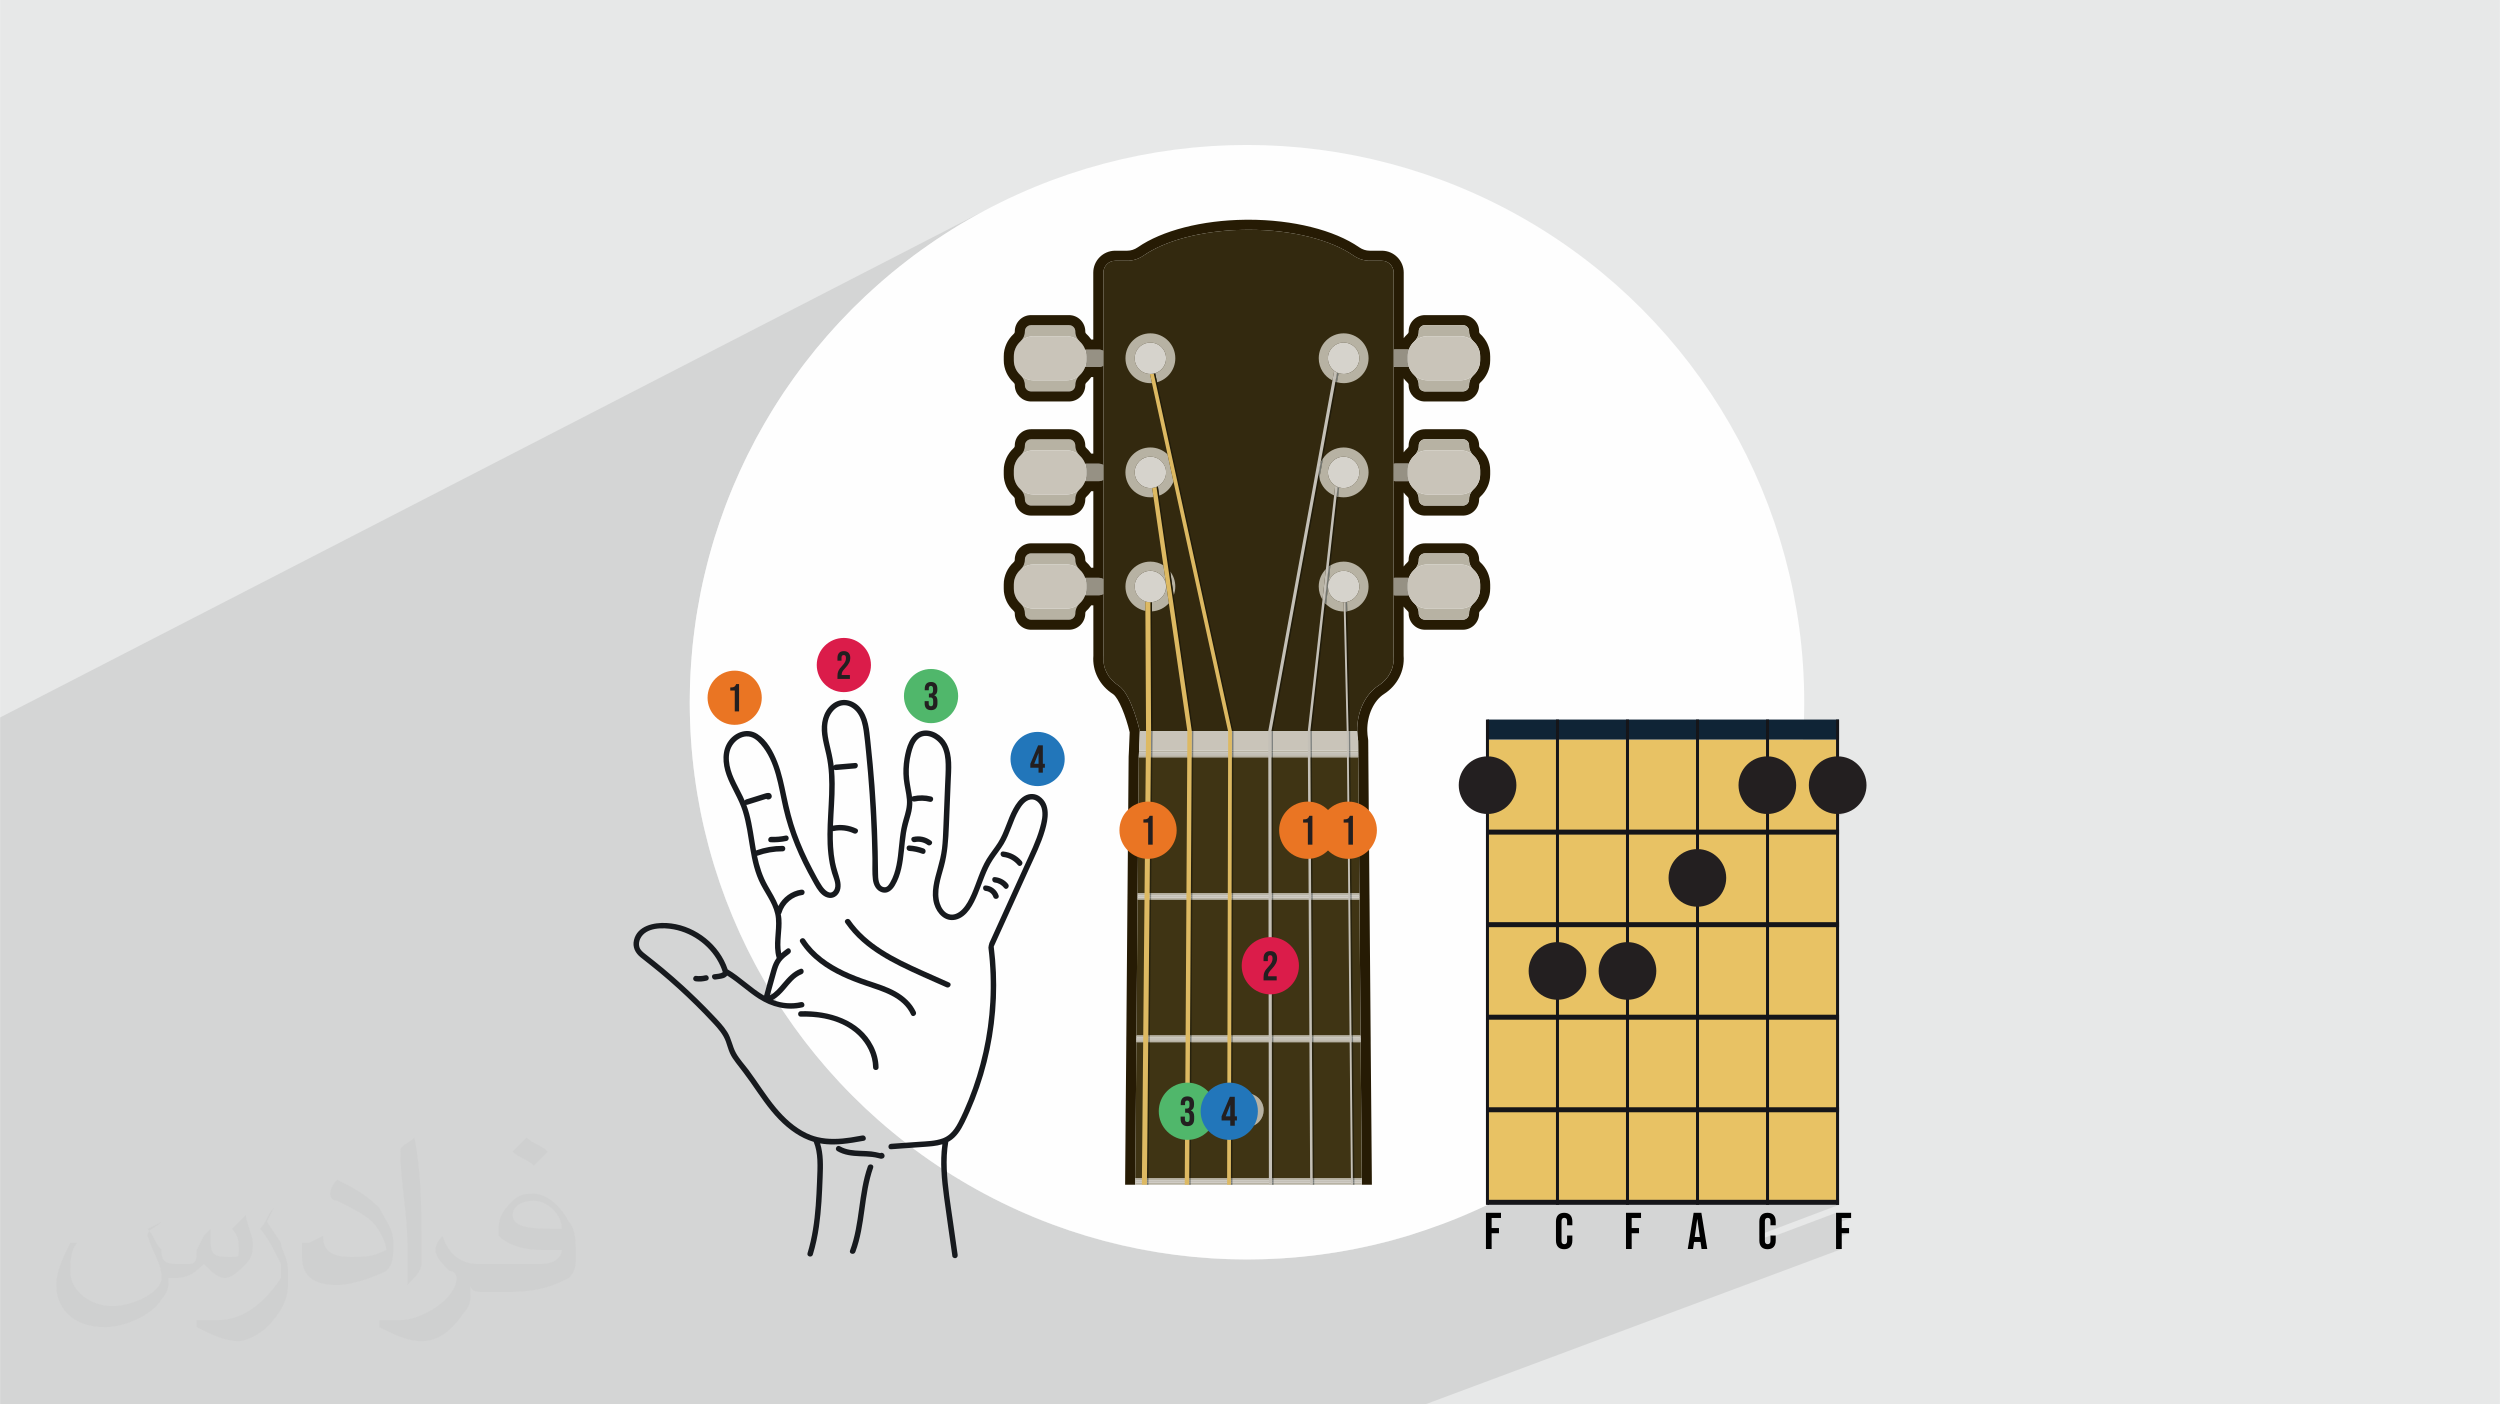 <?xml version="1.0" encoding="UTF-8"?>
<!DOCTYPE svg PUBLIC "-//W3C//DTD SVG 1.1//EN" "http://www.w3.org/Graphics/SVG/1.1/DTD/svg11.dtd">
<!-- Creator: CorelDRAW -->
<svg xmlns="http://www.w3.org/2000/svg" xml:space="preserve" width="3.708in" height="2.083in" version="1.1" style="shape-rendering:geometricPrecision; text-rendering:geometricPrecision; image-rendering:optimizeQuality; fill-rule:evenodd; clip-rule:evenodd"
viewBox="0 0 3708.32 2083.33"
 xmlns:xlink="http://www.w3.org/1999/xlink"
 xmlns:xodm="http://www.corel.com/coreldraw/odm/2003">
 <defs>
  <style type="text/css">
   <![CDATA[
    .fil3 {fill:#FEFEFE}
    .fil0 {fill:#E7E8E8}
    .fil13 {fill:black;fill-rule:nonzero}
    .fil11 {fill:#0F2436;fill-rule:nonzero}
    .fil12 {fill:#151519;fill-rule:nonzero}
    .fil4 {fill:#171A1E;fill-rule:nonzero}
    .fil21 {fill:#201B0A;fill-rule:nonzero}
    .fil9 {fill:#2276BA;fill-rule:nonzero}
    .fil6 {fill:#231F20;fill-rule:nonzero}
    .fil17 {fill:#261B04;fill-rule:nonzero}
    .fil24 {fill:#27220E;fill-rule:nonzero}
    .fil20 {fill:#33290F;fill-rule:nonzero}
    .fil18 {fill:#3F3414;fill-rule:nonzero}
    .fil8 {fill:#50B76B;fill-rule:nonzero}
    .fil23 {fill:#727570;fill-rule:nonzero}
    .fil25 {fill:#7A7E7D;fill-rule:nonzero}
    .fil26 {fill:#7D817F;fill-rule:nonzero}
    .fil14 {fill:#969184;fill-rule:nonzero}
    .fil22 {fill:#98A19E;fill-rule:nonzero}
    .fil15 {fill:#B7B2A3;fill-rule:nonzero}
    .fil19 {fill:#C4C0B7;fill-rule:nonzero}
    .fil16 {fill:#C9C4B9;fill-rule:nonzero}
    .fil28 {fill:#D6D3CC;fill-rule:nonzero}
    .fil7 {fill:#DB1C4A;fill-rule:nonzero}
    .fil27 {fill:#DDB962;fill-rule:nonzero}
    .fil10 {fill:#E8C264;fill-rule:nonzero}
    .fil5 {fill:#EA7523;fill-rule:nonzero}
    .fil2 {fill:#373435;fill-opacity:0.031}
    .fil1 {fill:#373435;fill-opacity:0.102}
   ]]>
  </style>
 </defs>
 <g id="Layer_x0020_1">
  <polygon class="fil0" points="-0,0 3708.32,0 3708.32,2083.33 -0,2083.33 "/>
  <polygon class="fil1" points="622.35,2083.33 616.72,2083.33 575.66,2083.33 555.27,2083.33 505.24,2083.33 447.09,2083.33 446.67,2083.33 443.29,2083.33 441.54,2083.33 433.5,2083.33 426.97,2083.33 422.71,2083.33 421.92,2083.33 421.34,2083.33 420.17,2083.33 420.13,2083.33 404,2083.33 402.46,2083.33 356.97,2083.33 356.91,2083.33 354.85,2083.33 353.73,2083.33 338.09,2083.33 337.35,2083.33 327.7,2083.33 304.87,2083.33 291.01,2083.33 171.59,2083.33 12.34,2083.33 -0,2083.33 -0,2053.8 -0,2037.07 -0,2019.1 -0,2005.7 -0,1994.3 -0,1989.79 -0,1985.41 -0,1982.21 -0,1981.7 -0,1979.79 -0,1979.03 -0,1977.99 -0,1966.6 -0,1950.94 -0,1930.96 -0,1930.57 -0,1930.48 -0,1929.35 -0,1927.56 -0,1923.72 -0,1922.11 -0,1921.87 -0,1919.3 -0,1918.12 -0,1912.64 -0,1911.52 -0,1910.12 -0,1883.35 -0,1850.78 -0,1833.03 -0,1822.62 -0,1819.2 -0,1811.2 -0,1064.28 1455.69,314.81 1421.07,334.72 1387.53,356.22 1355.12,379.26 1323.89,403.8 1293.9,429.78 1265.19,457.15 1237.82,485.86 1211.84,515.86 1187.3,547.09 1164.26,579.49 1142.76,613.03 1122.85,647.65 1104.59,683.29 1088.04,719.91 1073.24,757.44 1060.24,795.85 1049.11,835.08 1039.88,875.07 1032.61,915.78 1027.35,957.15 1024.16,999.13 1023.08,1041.67 1023.2,1056.01 1023.57,1070.29 1024.17,1084.51 1025.02,1098.66 1026.1,1112.75 1027.41,1126.78 1028.96,1140.73 1030.74,1154.61 1032.75,1168.42 1034.98,1182.16 1037.44,1195.82 1040.13,1209.4 1043.03,1222.9 1046.15,1236.31 1049.49,1249.65 1053.05,1262.89 1056.81,1276.05 1060.79,1289.11 1064.98,1302.09 1069.37,1314.97 1073.97,1327.75 1078.77,1340.44 1083.78,1353.02 1088.98,1365.5 1094.38,1377.88 1099.97,1390.15 1105.76,1402.32 1111.74,1414.37 1117.91,1426.31 1124.26,1438.15 1130.8,1449.86 1137.52,1461.45 1137,1463.38 1136.48,1465.31 1135.96,1467.23 1135.43,1469.16 1134.91,1471.09 1134.38,1473.01 1133.85,1474.93 1133.68,1475.56 1143.36,1471.27 1143.61,1471.67 1143.85,1472.07 1144.1,1472.46 1144.35,1472.86 1144.6,1473.25 1144.85,1473.65 1145.09,1474.04 1145.34,1474.44 1144.93,1474.72 1144.51,1475 1144.08,1475.27 1143.66,1475.53 1143.22,1475.79 1142.79,1476.04 1142.35,1476.28 1141.91,1476.52 1127.7,1482.81 1129.13,1483.69 1133.12,1485.91 1136.05,1487.36 1149.65,1481.35 1149.95,1481.83 1150.26,1482.31 1150.56,1482.8 1150.85,1483.28 1151.15,1483.76 1151.45,1484.24 1151.76,1484.72 1152.06,1485.2 1141.56,1489.84 1145.48,1491.35 1149.72,1492.75 1154.01,1493.92 1158.35,1494.86 1163.09,1502.01 1167.92,1509.11 1172.81,1516.16 1177.78,1523.15 1182.81,1530.09 1187.91,1536.97 1193.09,1543.8 1198.33,1550.57 1203.64,1557.29 1209.02,1563.95 1214.47,1570.55 1219.98,1577.1 1225.56,1583.59 1231.2,1590.02 1236.91,1596.38 1242.69,1602.69 1248.53,1608.94 1254.43,1615.13 1260.39,1621.26 1266.42,1627.33 1272.51,1633.33 1278.67,1639.27 1284.87,1645.15 1291.15,1650.96 1297.48,1656.72 1303.87,1662.4 1310.33,1668.02 1316.83,1673.57 1323.41,1679.06 1330.03,1684.48 1336.71,1689.83 1343.45,1695.12 1320.67,1704.71 1321.78,1704.85 1353.2,1702.59 1358.47,1706.52 1363.77,1710.41 1369.1,1714.25 1374.47,1718.05 1379.87,1721.81 1385.29,1725.53 1390.75,1729.2 1396.24,1732.84 1396.34,1735.57 1396.48,1738.29 1396.63,1741.01 1396.68,1741.68 1404.65,1738.36 1416.76,1745.97 1422.12,1749.21 2727.99,1207.46 2736.25,1206.26 2743.92,1203.56 1424.55,1750.68 1429.02,1753.38 1441.41,1760.57 1453.93,1767.56 1466.59,1774.33 1479.38,1780.89 1492.3,1787.24 1505.34,1793.36 1518.5,1799.26 1531.79,1804.94 1545.19,1810.39 1558.71,1815.62 1572.35,1820.61 1586.09,1825.37 1599.94,1829.89 1613.9,1834.17 1627.96,1838.21 1642.13,1842.01 1656.39,1845.56 1670.74,1848.87 1685.2,1851.92 1699.74,1854.72 1714.38,1857.26 1729.1,1859.56 1743.9,1861.58 1758.79,1863.35 1773.76,1864.85 1788.8,1866.08 1803.92,1867.04 1819.11,1867.73 1834.37,1868.15 1849.7,1868.29 1861.68,1868.2 1873.62,1867.95 1885.51,1867.52 1897.36,1866.94 1909.17,1866.18 1920.93,1865.26 1932.65,1864.18 1944.31,1862.93 1955.94,1861.52 1967.5,1859.95 1979.02,1858.23 1990.48,1856.34 2001.9,1854.3 2013.25,1852.1 2024.56,1849.75 2035.8,1847.25 2046.98,1844.59 2058.11,1841.78 2069.17,1838.83 2080.18,1835.72 2091.12,1832.46 2091.87,1832.23 2207.01,1787.26 2208.62,1787.26 2308.04,1787.26 2312.49,1787.26 2411.91,1787.26 2416.37,1787.26 2515.79,1787.26 2520.24,1787.26 2619.66,1787.26 2624.11,1787.26 2723.53,1787.26 2727.99,1787.26 2609.72,1831.9 2609.72,1839.03 2626.24,1832.81 2626.24,1835.76 2723.53,1799.11 2723.53,1809.95 2731.97,1806.78 2745.86,1806.78 2723.53,1815.17 2723.53,1832.58 2731.97,1829.42 2742.86,1829.42 2723.53,1836.65 2723.53,1852.82 2731.97,1852.82 2114.07,2083.33 2105.97,2083.33 2064.5,2083.33 2054.09,2083.33 2012,2083.33 2009.75,2083.33 2009.2,2083.33 1996.53,2083.33 1991.22,2083.33 1981.99,2083.33 1969.1,2083.33 1964.64,2083.33 1961.59,2083.33 1943.48,2083.33 1939.24,2083.33 1930.47,2083.33 1923.02,2083.33 1922.53,2083.33 1914.43,2083.33 1907.68,2083.33 1902.29,2083.33 1894.77,2083.33 1893.28,2083.33 1891.48,2083.33 1890.56,2083.33 1886.33,2083.33 1885.92,2083.33 1877.14,2083.33 1869.61,2083.33 1866.95,2083.33 1844.87,2083.33 1840.64,2083.33 1814.89,2083.33 1806.79,2083.33 1796.71,2083.33 1796.56,2083.33 1768.16,2083.33 1766.54,2083.33 1756.11,2083.33 1746.26,2083.33 1742.03,2083.33 1722.38,2083.33 1719.53,2083.33 1712.93,2083.33 1701.94,2083.33 1699.7,2083.33 1692.94,2083.33 1675.62,2083.33 1672.93,2083.33 1672.67,2083.33 1647.65,2083.33 1643.43,2083.33 1642.57,2083.33 1635.13,2083.33 1620.09,2083.33 1615.43,2083.33 1607.33,2083.33 1605.66,2083.33 1604.12,2083.33 1603.19,2083.33 1582.58,2083.33 1567.87,2083.33 1557.46,2083.33 1549.04,2083.33 1544.81,2083.33 1515.06,2083.33 1501.83,2083.33 1475.06,2083.33 1454.97,2083.33 1450.43,2083.33 1448.91,2083.33 884.01,2083.33 883.99,2083.33 872.4,2083.33 723.06,2083.33 706.95,2083.33 671.86,2083.33 657.86,2083.33 655.43,2083.33 "/>
  <path class="fil2" d="M218.75 1822.91c10.42,10.42 10.42,20.83 20.83,31.25 0,10.42 0,20.83 20.83,20.83 0,0 10.42,0 20.83,0 10.42,0 10.42,-10.42 10.42,-20.83l10.42 -20.83 10.42 -10.42 0 0c0,10.42 0,10.42 0,20.83 0,20.83 10.42,20.83 31.25,20.83 10.42,0 10.42,0 10.42,-10.42 0,-10.42 0,-20.83 -10.42,-31.25 10.42,-10.42 10.42,-10.42 20.83,-20.83l0 0c0,10.42 10.42,31.25 10.42,41.67 0,10.42 0,20.83 -10.42,31.25 -10.42,10.42 -20.83,20.83 -31.25,20.83 -10.42,0 -20.83,-10.42 -31.25,-20.83l0 0c-10.42,10.42 -20.83,20.83 -41.67,20.83l-10.42 0c0,10.42 0,20.83 -10.42,31.25 -10.42,20.83 -52.08,41.67 -83.33,41.67 -52.08,0 -72.92,-31.25 -72.92,-62.5 0,-20.83 10.42,-41.67 20.83,-62.5l10.42 0c-10.42,10.42 -10.42,31.25 -10.42,41.67 0,31.25 31.25,52.08 62.5,52.08 31.25,0 72.92,-20.83 72.92,-41.67 0,-20.83 -10.42,-31.25 -20.83,-62.5 0,-10.42 10.42,-10.42 20.83,-20.83l0 0 0 0 -20.83 10.42 0 0 0 0 0 0 0 0 0 0 0 0.01zm562.5 -135.42l0 0c10.42,10.42 20.83,10.42 31.25,20.83 -10.42,10.42 -10.42,10.42 -20.83,20.83 -10.42,-10.42 -20.83,-10.42 -31.25,-20.83 10.42,-10.42 10.42,-10.42 20.83,-20.83l0 0zm10.42 93.75l0 0c-20.83,0 -31.25,10.42 -31.25,20.83 0,20.83 31.25,20.83 72.92,20.83 0,-20.83 -20.83,-41.67 -41.67,-41.67l0 0 0 0 0 0 0 0 0 0 0 0 -0 0.01zm-41.67 93.75l0 0c20.83,0 41.67,0 52.08,0 20.83,0 31.25,-10.42 31.25,-20.83 0,0 0,0 0,0 -10.42,0 -20.83,0 -31.25,0 -31.25,0 -52.08,-10.42 -62.5,-20.83 0,0 0,-10.42 0,-10.42 0,-20.83 10.42,-31.25 20.83,-41.67 10.42,-10.42 20.83,-10.42 31.25,-10.42 20.83,0 41.67,20.83 52.08,41.67 10.42,10.42 10.42,31.25 10.42,52.08 0,10.42 0,20.83 -10.42,31.25 -20.83,10.42 -41.67,20.83 -93.75,20.83l-20.83 0 -10.42 0c-10.42,0 -20.83,0 -20.83,-10.42l0 0c0,0 0,0 0,10.42 0,10.42 0,20.83 -10.42,31.25 -20.83,31.25 -41.67,41.67 -62.5,41.67 -20.83,0 -41.67,-10.42 -62.5,-20.83l0 -10.42c10.42,0 20.83,0 31.25,0 31.25,0 83.33,-31.25 83.33,-62.5 0,0 0,-10.42 -10.42,-10.42 -10.42,-10.42 -20.83,-20.83 -20.83,-31.25 0,-10.42 10.42,-20.83 10.42,-20.83l0 0c10.42,31.25 31.25,41.67 52.08,41.67l0 0 20.83 0 0 0 20.83 0 0 0 0 0 0 0 0 0 0 0.01 0.03 0zm-145.83 31.25l0 0 0 0c10.42,-10.42 20.83,-20.83 20.83,-31.25 0,-10.42 0,-20.83 0,-31.25 0,-52.08 0,-104.17 -10.42,-156.25l0 0c-10.42,10.42 -20.83,10.42 -20.83,20.83 0,41.67 10.42,93.75 10.42,135.42l0 20.83c0,10.42 0,31.25 0,41.67l0 0 0 0 0 0 0 0 0 0 0 0 0 -0.01zm-145.83 -62.5l0 0 -10.42 0c0,10.42 0,10.42 0,20.83 0,31.25 20.83,41.67 52.08,41.67 20.83,0 52.08,-10.42 72.92,-20.83 10.42,-10.42 10.42,-20.83 10.42,-41.67 0,-20.83 -10.42,-31.25 -20.83,-52.08 -20.83,-20.83 -41.67,-31.25 -62.5,-41.67l0 0c-10.42,10.42 -10.42,20.83 -10.42,20.83 0,0 0,10.42 10.42,10.42 20.83,10.42 41.67,20.83 52.08,31.25 10.42,10.42 20.83,31.25 20.83,41.67 0,0 0,0 0,0 -20.83,10.42 -31.25,10.42 -52.08,10.42 -31.25,0 -41.67,-10.42 -41.67,-31.25l0 0 -20.83 10.42 0 0 0 0 0 0 0 0 0 0 0 -0.02zm-52.08 -52.08l0 0 0 0c-10.42,10.42 -10.42,20.83 -20.83,31.25 10.42,10.42 20.83,31.25 31.25,52.08 0,0 0,10.42 0,10.42 0,0 0,10.42 0,10.42 -20.83,31.25 -52.08,62.5 -93.75,62.5 -10.42,0 -20.83,0 -31.25,0l0 10.42c20.83,10.42 41.67,20.83 62.5,20.83 10.42,0 31.25,-10.42 41.67,-20.83 20.83,-20.83 31.25,-41.67 31.25,-62.5l0 -20.83c0,-20.83 -10.42,-31.25 -10.42,-41.67l-20.83 -31.25 10.42 -20.83 0 0 0 0 0 0 0 0 0 0 -0.01 -0.01z"/>
  <g id="_1912695761072">
   <circle class="fil3" cx="1849.7" cy="1041.67" r="826.62"/>
   <g>
    <path class="fil4" d="M1542.2 1181.46c-6.76,-4.67 -15.26,-4.78 -22.37,-0.81 -7.48,4.17 -12.65,11.7 -16.67,19.03 -8.87,16.19 -12.84,34.62 -22.74,50.3 -5.3,8.39 -11.74,15.99 -16.89,24.47 -4.86,8 -8.51,16.66 -11.88,25.37 -3.41,8.81 -6.46,17.78 -10.31,26.43 -3.6,8.08 -7.73,16.41 -13.98,22.79 -5.33,5.44 -12.96,9.74 -20.67,6.72 -6.46,-2.54 -10.57,-9.2 -12.67,-15.5 -5.89,-17.73 1.32,-37.34 6,-54.5 5.45,-20.07 6.7,-40.22 7.54,-60.9 0.87,-21.67 1.75,-43.34 2.63,-65.02 0.76,-18.69 3.07,-39.19 -5.91,-56.41 -6.72,-12.88 -22.28,-22.54 -37.02,-19.15 -17.54,4.03 -23.12,25.32 -25.67,40.63 -1.67,10.04 -2.14,20.25 -1.18,30.38 0.98,10.33 3.87,20.4 4.71,30.74 0.85,10.51 -2.04,19.72 -5,29.66 -2.64,8.85 -4.18,17.91 -5.31,27.06 -2.23,17.95 -2.72,36.39 -8.62,53.66 -1.51,4.43 -3.41,8.7 -5.76,12.74 -1.75,3 -4.24,7.13 -8.22,7.01 -9.61,-0.29 -9.7,-14.02 -9.75,-20.58 -0.34,-43.25 -2,-86.47 -5.23,-129.61 -1.62,-21.56 -3.61,-43.09 -5.97,-64.59 -1.97,-17.98 -2.91,-38.43 -15.91,-52.42 -11.12,-11.98 -28.46,-14.64 -41.41,-4.02 -13.29,10.89 -16.6,28.65 -14.56,44.9 1.26,10.09 4.06,19.87 6.25,29.78 2.14,9.67 3.39,19.47 3.95,29.36 1.12,19.75 -0.2,39.52 -1.24,59.24 -1.03,19.56 -1.86,39.25 0.3,58.76 1.06,9.6 2.77,19.14 5.52,28.42 2.23,7.55 7.96,18.13 2.63,25.59 -5.57,7.8 -13.98,-1.35 -17.39,-6.41 -5.34,-7.98 -9.81,-16.7 -14.29,-25.18 -9.24,-17.51 -17.44,-35.59 -24.08,-54.25 -6.33,-17.77 -10.78,-35.95 -14.65,-54.39 -3.57,-17.04 -7.05,-34.26 -13.48,-50.5 -6.05,-15.27 -15.16,-32.45 -29.49,-41.47 -14.26,-8.98 -31.71,-3.39 -41.69,9.24 -11.59,14.71 -9.99,35.04 -4.03,51.73 6.65,18.61 18.19,34.94 24.07,53.89 11.11,35.81 9.25,74.91 26.89,108.76 8.43,16.17 20.64,31.37 22.21,50.18 1.61,19.39 -4.49,38.85 0.98,57.97l0.19 0.54c-3.49,4.69 -5.73,10 -7.45,15.59 -4.09,13.28 -7.54,26.8 -11.26,40.2 -19.03,-11.09 -35.07,-27.77 -53.94,-38.82 -0.8,-2.39 -1.7,-4.74 -2.69,-7.06 -14.82,-34.76 -50.35,-59.76 -88.1,-61.8 -18.71,-1.01 -43.17,4.06 -48.26,25.24 -2.52,10.44 1.89,19.19 9.97,25.72 9.3,7.5 18.8,14.73 27.98,22.39 18.61,15.51 36.55,31.81 53.78,48.83 8.63,8.51 17.06,17.2 25.3,26.07 7.77,8.35 15.46,17.06 19.39,27.94 2.03,5.62 3.47,11.43 5.91,16.89 2.3,5.17 5.51,9.78 8.94,14.24 7.27,9.45 14.59,18.78 21.43,28.57 13.42,19.22 26.27,39.09 42.74,55.89 14.28,14.54 31.45,27.03 51.17,32.89 3.44,8.4 4.9,17.5 5.37,26.64 0.54,10.83 -0.07,21.71 -0.5,32.55 -0.47,11.84 -1.01,23.67 -1.91,35.49 -1.81,23.83 -5.16,47.55 -12.14,70.45 -1.54,5.06 6.35,7.2 7.89,2.18 4.13,-13.54 7.03,-27.4 9.06,-41.41 3.54,-24.45 4.62,-49.14 5.55,-73.8 0.63,-16.56 1.19,-33.96 -3.81,-49.83 6.85,1.24 13.76,1.68 20.68,1.59 3.93,-0.05 7.87,-0.28 11.81,-0.63 10.88,-0.97 21.73,-2.91 32.39,-4.85 5.17,-0.95 2.96,-8.83 -2.18,-7.89 -5.74,1.05 -11.49,2.09 -17.26,2.98 -16.45,2.51 -33.17,3.34 -49.13,-0.48l-0.01 0c-3.38,-0.8 -6.73,-1.83 -10.03,-3.07 -2.13,-0.81 -4.22,-1.7 -6.31,-2.72 -17.96,-8.67 -32.85,-22.5 -45.51,-37.7 -14.68,-17.64 -26.66,-37.29 -40.32,-55.69 -6.35,-8.53 -13.91,-16.48 -19.04,-25.83 -5.38,-9.82 -6.74,-21.16 -12.72,-30.77 -5.61,-9.02 -13.12,-16.75 -20.38,-24.43 -7.89,-8.35 -15.94,-16.54 -24.17,-24.55 -4.09,-4 -8.24,-7.95 -12.41,-11.86l-7.97 -7.39c-9.74,-8.91 -19.69,-17.62 -29.83,-26.07 -8.76,-7.3 -17.7,-14.35 -26.68,-21.37 -3.66,-2.85 -7.65,-6.01 -9.05,-10.63 -1.21,-4.02 -0.5,-8.46 1.29,-12.2 8.28,-17.31 33.91,-16.92 49.91,-13.86 29.82,5.7 56.29,26.28 68.84,53.78 1.42,3.11 2.65,6.3 3.69,9.56 -3.34,2.65 -9.08,2.51 -13.08,3.17 -5.18,0.85 -2.98,8.74 2.17,7.88 3.84,-0.63 7.95,-0.93 11.68,-2.06 2.44,-0.74 4.25,-2.06 5.78,-3.81l1.67 1c15.64,10.08 29.24,23.03 44.91,33.08 19.59,12.58 42.01,18.25 65.06,13.05 5.15,-1.16 2.96,-9.04 -2.17,-7.88 -13.65,3.07 -27.83,2.07 -40.91,-2.91l-0.63 -0.25 -0.02 -0c7.04,-3.97 12.77,-10.02 18.06,-16.2 7.06,-8.25 14.19,-18.03 24.7,-22.04 4.88,-1.85 2.75,-9.76 -2.17,-7.88 -10.97,4.18 -18.65,12.74 -26.07,21.49 -5.6,6.61 -11.43,13.8 -19.15,17.85 3.17,-11.41 6.32,-22.82 9.54,-34.21 1.59,-5.61 3.33,-11.31 6.83,-16.07 3.5,-4.74 8.39,-8.34 13.06,-11.81 4.19,-3.11 0.1,-10.2 -4.13,-7.06 -2.88,2.14 -5.8,4.3 -8.51,6.67 -3.25,-16.74 1.65,-33.95 0.38,-50.87 -0.18,-2.44 -0.52,-4.81 -0.98,-7.14 0.46,-0.45 0.83,-1.04 1.05,-1.8 4.17,-14.28 16.7,-24.64 31.34,-26.65 2.19,-0.3 3.4,-3.13 2.85,-5.03 -0.67,-2.33 -2.83,-3.17 -5.03,-2.86 -14.47,1.99 -27.12,11.48 -33.78,24.26 -4.07,-10.48 -10.15,-20.17 -15.8,-30.13 -7.89,-13.93 -12.58,-28.79 -15.81,-44.28l0.79 -0.2c11.98,-4.29 24.41,-6.46 37.14,-6.43 5.27,0.02 5.26,-8.16 0,-8.18 -13.4,-0.05 -26.7,2.2 -39.32,6.72l-0.16 0.07c-3.24,-18.17 -5.26,-36.61 -10.12,-54.47 -1.21,-4.48 -2.64,-8.87 -4.26,-13.21 0.58,0.12 1.24,0.09 1.95,-0.13 5.22,-1.64 10.44,-3.27 15.66,-4.91l8.14 -2.55c1.26,-0.39 2.5,-0.78 3.76,-1.17l0.11 -0.04c0.47,0.41 1.11,0.72 1.92,0.84 3.77,0.56 7.36,-2.42 5.87,-6.46 -1.57,-4.25 -6.02,-3.5 -9.45,-2.42 -9.39,2.94 -18.79,5.88 -28.19,8.82 -1.08,0.34 -1.83,0.97 -2.29,1.75 -0.87,-2.03 -1.78,-4.06 -2.73,-6.06 -4.31,-9.06 -9.31,-17.78 -13.38,-26.96 -6.92,-15.59 -11.97,-36.81 -0.27,-51.51 4.54,-5.71 11.48,-10.29 18.93,-10.65 8.81,-0.43 15.78,5.29 21.25,11.59 22.59,26 26.28,62.76 33.67,95.01 8.67,37.84 24.11,73.79 43.19,107.52 4.11,7.27 8.06,15.32 14.58,20.78 6.07,5.08 14.58,6.91 21.03,1.36 6.57,-5.65 7.1,-14.86 5.21,-22.73 -2.19,-9.06 -5.61,-17.67 -7.36,-26.88 -2.9,-15.26 -3.53,-30.67 -3.24,-46.13 0.4,0.04 0.82,0.01 1.27,-0.09 10.06,-2.09 20.57,-0.89 29.87,3.49 4.74,2.23 8.89,-4.81 4.13,-7.06 -11.05,-5.22 -23.07,-6.79 -35.05,-4.53 0.75,-20.78 2.71,-41.63 2.56,-62.28 -0.05,-6.96 -0.34,-13.93 -0.96,-20.86 0.64,0.56 1.54,0.89 2.7,0.79 9.55,-0.81 19.09,-1.61 28.65,-2.43 5.21,-0.43 5.25,-8.61 0,-8.18 -9.55,0.81 -19.09,1.62 -28.65,2.43 -1.54,0.12 -2.62,0.93 -3.25,1.98 -0.12,-1.03 -0.24,-2.05 -0.38,-3.07 -1.26,-9.53 -3.5,-18.81 -5.7,-28.15 -3.96,-16.74 -7.26,-36.33 5.21,-50.46 4.52,-5.13 10.68,-8.74 17.69,-8.3 7.95,0.5 14.94,6.06 19.22,12.47 5.06,7.57 7.06,16.69 8.35,25.56 1.49,10.14 2.41,20.38 3.46,30.57 4.37,42.58 7.28,85.3 8.73,128.07 0.35,10.35 0.61,20.71 0.8,31.07 0.17,10.17 -0.56,20.72 0.7,30.83 1.02,8.19 5.16,16.46 13.66,18.95 8.31,2.44 14.8,-3.28 18.8,-9.97 9.31,-15.55 11.84,-33.91 13.71,-51.62 0.93,-8.75 1.65,-17.54 3.04,-26.24 1.51,-9.47 4.36,-18.37 6.93,-27.57 1.9,-6.8 2.62,-13.44 2.4,-20.21 0.89,0.78 2.11,1.2 3.57,0.89 7.43,-1.58 14.93,-1.39 22.28,0.46 5.11,1.29 7.28,-6.6 2.18,-7.89 -8.8,-2.22 -17.76,-2.34 -26.63,-0.46 -0.78,0.17 -1.38,0.49 -1.84,0.91 -0.13,-1.16 -0.28,-2.33 -0.45,-3.51 -1.49,-9.89 -3.84,-19.56 -4.22,-29.6 -0.39,-10.3 0.63,-20.59 3.12,-30.59 1.96,-7.87 4.48,-16.7 10.71,-22.32 11.66,-10.52 29.15,-0.08 35.21,11.55 4.17,8 5.29,17.21 5.51,26.11 0.24,10.07 -0.46,20.18 -0.87,30.24 -0.86,21.22 -1.72,42.44 -2.57,63.66 -0.42,10.39 -0.76,20.82 -2,31.17 -1.21,10.09 -3.75,19.87 -6.46,29.64 -4.68,16.85 -10.31,35.79 -4.96,53.17 4.28,13.89 16.18,26.45 31.88,22.72 16.98,-4.03 26.15,-23.03 32.29,-37.59 7.26,-17.2 12.25,-35.46 22.57,-51.22 5.21,-7.94 11.32,-15.27 16.2,-23.43 4.71,-7.89 8.09,-16.48 11.4,-25.03 3.31,-8.57 6.53,-17.2 11.17,-25.15 3.8,-6.52 9.2,-14.42 17.22,-15.79 7.89,-1.35 14.42,5.71 16.47,12.67 2.85,9.67 0.11,20.33 -2.56,29.72 -5.49,19.36 -14.54,37.55 -22.83,55.81l-52.02 114.48 -0.01 0.01c-0.61,1.68 -1.51,5.84 -1.49,7.03l0 0c3.3,26.71 4.24,53.69 2.78,80.58 -2.69,49.74 -13.61,99.02 -32.17,145.24 -4.61,11.47 -9.59,22.89 -15.35,33.82 -3.26,6.19 -7.06,12.02 -12.07,16.53 -2.86,2.58 -6.1,4.73 -9.87,6.28 -0.32,0.13 -0.65,0.26 -0.98,0.39 -11.24,4.2 -23.69,4.28 -35.52,5.14 -13.72,0.98 -27.44,1.98 -41.17,2.96 -5.23,0.38 -5.25,8.56 0,8.18 15.93,-1.15 31.87,-2.29 47.81,-3.44 9.36,-0.67 19.18,-1.23 28.25,-4l-0.09 0.63c-3.53,26.02 -0.89,52.33 2.58,78.21 3.91,29.07 8.2,58.1 12.33,87.15 0.3,2.19 3.11,3.41 5.03,2.85 2.31,-0.67 3.17,-2.83 2.85,-5.03 -2.3,-16.17 -4.59,-32.34 -6.88,-48.51 -3.72,-26.15 -8.2,-52.38 -9.23,-78.81 -0.53,-13.38 -0.04,-26.93 2.25,-40.1 0.61,-0.32 1.22,-0.66 1.81,-1.02 10.19,-6.09 16.53,-16.33 21.69,-26.7 5.71,-11.46 10.85,-23.24 15.54,-35.16 9.49,-24.1 16.91,-49.02 22.18,-74.36 10.43,-50.05 12.63,-101.72 6.19,-152.44l-0 -0.01 25.54 -56.22c9.02,-19.85 18.04,-39.7 27.06,-59.54 8.42,-18.52 17.6,-36.98 23.32,-56.56 4.83,-16.55 8.78,-38.88 -7.81,-50.34z"/>
    <path class="fil4" d="M1308.57 1710.19c-0.95,-0.28 -2.08,-0.12 -3.02,0.35 -4.3,-0.91 -8.51,-2.05 -12.96,-2.51 -5.31,-0.55 -10.66,-0.69 -16,-0.91 -10.57,-0.44 -21.35,-1.16 -30.67,-6.67 -4.55,-2.69 -8.65,4.38 -4.13,7.06 10.24,6.06 22.03,7.23 33.69,7.74 6.07,0.26 12.16,0.37 18.19,1.07 2.89,0.33 5.75,0.86 8.57,1.59 2.86,0.74 5.06,1.75 7.86,0.29 1.6,-0.83 2.33,-2.94 1.88,-4.61 -0.49,-1.84 -1.63,-2.87 -3.43,-3.41z"/>
    <path class="fil4" d="M1287.24 1730.12c-14.28,40.44 -11.33,84.74 -26.41,124.97 -1.85,4.94 6.05,7.06 7.89,2.17 15.08,-40.24 12.14,-84.52 26.41,-124.97 1.76,-4.98 -6.14,-7.11 -7.89,-2.17z"/>
    <path class="fil4" d="M1462.13 1321.7c5.13,0.41 9.65,4.07 11.26,8.93 1.65,4.98 9.55,2.83 7.89,-2.18 -2.82,-8.52 -10.23,-14.21 -19.15,-14.93 -5.25,-0.42 -5.21,7.76 0,8.18z"/>
    <path class="fil4" d="M1475.7 1309.24c5.64,0.59 10.37,3.64 13.84,8.02 3.26,4.13 9.01,-1.7 5.78,-5.78 -4.87,-6.16 -11.89,-9.6 -19.62,-10.41 -5.24,-0.55 -5.18,7.63 0,8.17z"/>
    <path class="fil4" d="M1509.83 1283.28c3.37,4.04 9.13,-1.77 5.78,-5.78 -6.96,-8.35 -16.81,-13.24 -27.54,-14.39 -5.24,-0.56 -5.18,7.62 0,8.17 8.62,0.93 16.25,5.39 21.76,12z"/>
    <path class="fil4" d="M1357.03 1249.28c6.43,-1.43 13.33,0.06 18.61,4 4.19,3.13 9.74,-2.88 5.53,-6.03 -7.83,-5.85 -17.13,-7.86 -26.68,-5.74 -5.13,1.14 -2.56,8.9 2.55,7.77z"/>
    <path class="fil4" d="M1348.69 1262.35c6.66,0.41 13.07,1.85 19.32,4.17 4.95,1.84 7.06,-6.06 2.17,-7.88 -6.92,-2.57 -14.12,-4.01 -21.49,-4.46 -5.26,-0.32 -5.23,7.86 0,8.18z"/>
    <path class="fil4" d="M1165.32 1239.49c-7.07,1.48 -14.2,2.15 -21.42,1.86 -5.23,-0.2 -6.16,7.93 -0.89,8.13 7.92,0.32 15.78,-0.28 23.54,-1.91 5.13,-1.07 3.93,-9.17 -1.23,-8.08z"/>
    <path class="fil4" d="M1187.79 1500.02c-5.26,0.13 -5.26,8.31 0,8.18 11.6,-0.28 23.24,0.36 34.65,2.59 18.94,3.7 37.26,11.59 51.1,25.33 12.62,12.54 21.17,29.27 21.46,47.27 0.08,5.26 8.26,5.26 8.18,0 -0.17,-11.02 -3.02,-21.69 -8,-31.5 -20.07,-39.51 -65.98,-52.87 -107.39,-51.87z"/>
    <path class="fil4" d="M1260.92 1364.95c-2.98,-4.31 -10.06,-0.21 -7.06,4.13 7.16,10.33 15.58,19.69 25.04,27.97 16.86,14.75 36.3,26.21 56.27,36.21 22.49,11.25 45.72,21.07 68.68,31.31 4.77,2.13 8.93,-4.92 4.13,-7.06 -13.73,-6.12 -27.47,-12.2 -41.18,-18.37 -39.23,-17.66 -80.67,-37.79 -105.87,-74.19z"/>
    <path class="fil4" d="M1194.04 1393.61c-2.85,-4.41 -9.93,-0.31 -7.06,4.13 7.77,12.02 17.72,22.22 29.09,30.88 20.27,15.44 44.22,25.44 68.19,33.59 25.1,8.53 55.02,16.72 67.11,42.97 2.2,4.78 9.25,0.62 7.07,-4.13 -6.08,-13.19 -17.37,-23.2 -29.88,-30.19 -12.91,-7.21 -27.18,-11.5 -41.13,-16.2 -12.11,-4.09 -24.08,-8.63 -35.62,-14.15 -22.64,-10.83 -43.95,-25.55 -57.78,-46.91z"/>
    <path class="fil4" d="M1046.17 1446.76c-4.62,1.2 -9.21,1.44 -13.95,0.87 -2.22,-0.27 -4.07,2.07 -4.09,4.09 -0.03,2.43 1.9,3.83 4.09,4.09 5.43,0.65 10.83,0.22 16.13,-1.16 5.09,-1.32 2.93,-9.21 -2.18,-7.89z"/>
    <path class="fil5" d="M1129.9 1035.06c0,22.21 -18,40.21 -40.21,40.21 -22.21,0 -40.21,-18 -40.21,-40.21 0,-22.2 18,-40.21 40.21,-40.21 22.21,0 40.21,18 40.21,40.21z"/>
    <path class="fil6" d="M1089.83 1024.37l-6.67 0 0 -4.52c5.4,0 7.31,-1.16 8.76,-5.11l4.3 0 0 40.62 -6.39 0 0 -30.99z"/>
    <path class="fil7" d="M1291.88 986.53c0,22.21 -18,40.21 -40.21,40.21 -22.21,0 -40.21,-18 -40.21,-40.21 0,-22.21 18,-40.21 40.21,-40.21 22.21,0 40.21,18 40.21,40.21z"/>
    <path class="fil6" d="M1242.16 1002.72c0,-5.81 1.62,-9.35 6.38,-14.34 4.88,-5.16 6.27,-8.24 6.27,-12.01 0,-3.66 -1.28,-4.64 -3.31,-4.64 -2.03,0 -3.31,1.1 -3.31,4l0 4.35 -6.03 0 0 -3.95c0,-6.5 3.25,-10.21 9.52,-10.21 6.27,0 9.52,3.71 9.52,10.21 0,4.82 -1.98,9.11 -7.89,15.38 -3.83,4.07 -4.82,6.09 -4.82,8.94l0 0.87 12.13 0 0 5.8 -18.45 0 0 -4.41z"/>
    <path class="fil8" d="M1421.23 1032.57c0,22.21 -18,40.21 -40.21,40.21 -22.2,0 -40.21,-18 -40.21,-40.21 0,-22.2 18,-40.21 40.21,-40.21 22.2,0 40.21,18 40.21,40.21z"/>
    <path class="fil6" d="M1371.51 1043.36l0 -3.3 6.03 0 0 3.6c0,2.9 1.28,4 3.31,4 2.03,0 3.31,-0.99 3.31,-4.58l0 -3.31c0,-3.77 -1.28,-5.17 -4.19,-5.17l-2.15 0 0 -5.8 2.32 0c2.38,0 3.83,-1.04 3.83,-4.3l0 -2.96c0,-2.91 -1.34,-4.06 -3.19,-4.06 -1.86,0 -3.08,1.1 -3.08,3.77l0 2.67 -6.04 0 0 -2.15c0,-6.5 3.25,-10.1 9.34,-10.1 6.09,0 9.35,3.55 9.35,10.04l0 1.45c0,4.35 -1.39,7.02 -4.53,8.18l0 0.12c3.43,1.28 4.7,4.24 4.7,8.36l0 3.6c0,6.5 -3.24,10.04 -9.52,10.04 -6.27,0 -9.52,-3.6 -9.52,-10.1z"/>
    <path class="fil9" d="M1579.29 1125.93c0,22.2 -18,40.21 -40.2,40.21 -22.2,0 -40.21,-18 -40.21,-40.21 0,-22.21 18,-40.21 40.21,-40.21 22.2,0 40.2,18 40.2,40.21z"/>
    <path class="fil6" d="M1540.47 1133.07l0 -15.84 -0.12 0 -6.27 15.84 6.39 0zm0 5.8l-12.19 0 0 -5.8 11.61 -27.45 6.96 0 0 27.45 3.02 0 0 5.8 -3.02 0 0 7.37 -6.39 0 0 -7.37z"/>
   </g>
   <g>
    <polygon class="fil10" points="2206.39,1783.56 2727.99,1783.56 2727.99,1097.1 2206.39,1097.1 "/>
    <polygon class="fil11" points="2206.39,1097.1 2727.99,1097.1 2727.99,1067.42 2206.39,1067.42 "/>
    <polygon class="fil12" points="2727.99,1230.68 2206.39,1230.68 2206.39,1238.09 2727.99,1238.09 "/>
    <polygon class="fil12" points="2206.39,1375.39 2727.99,1375.39 2727.99,1367.97 2206.39,1367.97 "/>
    <polygon class="fil12" points="2206.39,1512.68 2727.99,1512.68 2727.99,1505.26 2206.39,1505.26 "/>
    <polygon class="fil12" points="2206.39,1649.97 2727.99,1649.97 2727.99,1642.55 2206.39,1642.55 "/>
    <polygon class="fil12" points="2206.39,1787.26 2727.99,1787.26 2727.99,1779.85 2206.39,1779.85 "/>
    <polygon class="fil12" points="2204.17,1787.26 2208.62,1787.26 2208.62,1067.42 2204.17,1067.42 "/>
    <polygon class="fil12" points="2308.04,1787.26 2312.49,1787.26 2312.49,1067.42 2308.04,1067.42 "/>
    <polygon class="fil12" points="2411.91,1787.26 2416.37,1787.26 2416.37,1067.42 2411.91,1067.42 "/>
    <polygon class="fil12" points="2515.79,1787.26 2520.24,1787.26 2520.24,1067.42 2515.79,1067.42 "/>
    <polygon class="fil12" points="2619.66,1787.26 2624.11,1787.26 2624.11,1067.42 2619.66,1067.42 "/>
    <polygon class="fil12" points="2723.53,1787.26 2727.99,1787.26 2727.99,1067.42 2723.53,1067.42 "/>
    <path class="fil6" d="M2621.61 1121.99c-23.62,0 -42.77,19.15 -42.77,42.76 0,23.62 19.15,42.76 42.77,42.76 23.62,0 42.76,-19.15 42.76,-42.76 0,-23.61 -19.15,-42.76 -42.76,-42.76z"/>
    <path class="fil6" d="M2725.94 1121.99c-23.62,0 -42.77,19.15 -42.77,42.76 0,23.62 19.15,42.76 42.77,42.76 23.61,0 42.76,-19.15 42.76,-42.76 0,-23.61 -19.15,-42.76 -42.76,-42.76z"/>
    <path class="fil6" d="M2206.57 1121.99c-23.62,0 -42.76,19.15 -42.76,42.76 0,23.62 19.15,42.76 42.76,42.76 23.62,0 42.77,-19.15 42.77,-42.76 0,-23.61 -19.15,-42.76 -42.77,-42.76z"/>
    <path class="fil6" d="M2517.83 1259.56c-23.62,0 -42.77,19.15 -42.77,42.77 0,23.62 19.15,42.76 42.77,42.76 23.61,0 42.76,-19.14 42.76,-42.76 0,-23.62 -19.15,-42.77 -42.76,-42.77z"/>
    <path class="fil6" d="M2414.13 1397.56c-23.62,0 -42.77,19.15 -42.77,42.77 0,23.61 19.15,42.76 42.77,42.76 23.62,0 42.77,-19.15 42.77,-42.76 0,-23.62 -19.15,-42.77 -42.77,-42.77z"/>
    <path class="fil6" d="M2310.26 1397.56c-23.61,0 -42.76,19.15 -42.76,42.77 0,23.61 19.15,42.76 42.76,42.76 23.62,0 42.77,-19.15 42.77,-42.76 0,-23.62 -19.15,-42.77 -42.77,-42.77z"/>
    <path class="fil13" d="M2308.04 1840.23l0 -28.21c0,-8.11 4.2,-12.91 12.16,-12.91 7.96,0 12.15,4.81 12.15,12.91l0 5.55 -7.8 0 0 -6.08c0,-3.45 -1.65,-4.88 -4.13,-4.88 -2.48,0 -4.12,1.43 -4.12,4.88l0 29.34c0,3.45 1.64,4.8 4.12,4.8 2.48,0 4.13,-1.35 4.13,-4.8l0 -8.03 7.8 0 0 7.43c0,8.11 -4.19,12.91 -12.15,12.91 -7.96,0 -12.16,-4.8 -12.16,-12.91z"/>
    <path class="fil13" d="M2609.73 1840.23l0 -28.21c0,-8.11 4.2,-12.91 12.16,-12.91 7.96,0 12.16,4.81 12.16,12.91l0 5.55 -7.81 0 0 -6.08c0,-3.45 -1.65,-4.88 -4.13,-4.88 -2.47,0 -4.13,1.43 -4.13,4.88l0 29.34c0,3.45 1.66,4.8 4.13,4.8 2.48,0 4.13,-1.35 4.13,-4.8l0 -8.03 7.81 0 0 7.43c0,8.11 -4.2,12.91 -12.16,12.91 -7.96,0 -12.16,-4.8 -12.16,-12.91z"/>
    <path class="fil13" d="M2521.5 1835.02l-3.76 -26.54 -0.16 0 -3.68 26.54 7.59 0zm-9.21 -35.91l11.44 0 8.74 53.71 -8.44 0 -1.54 -10.67 0 0.16 -9.59 0 -1.53 10.52 -7.83 0 8.74 -53.71z"/>
    <polygon class="fil13" points="2204.17,1799.11 2226.49,1799.11 2226.49,1806.78 2212.6,1806.78 2212.6,1821.75 2223.49,1821.75 2223.49,1829.42 2212.6,1829.42 2212.6,1852.82 2204.17,1852.82 "/>
    <polygon class="fil13" points="2411.91,1799.11 2434.24,1799.11 2434.24,1806.78 2420.35,1806.78 2420.35,1821.75 2431.25,1821.75 2431.25,1829.42 2420.35,1829.42 2420.35,1852.82 2411.91,1852.82 "/>
    <polygon class="fil13" points="2723.53,1799.11 2745.86,1799.11 2745.86,1806.78 2731.97,1806.78 2731.97,1821.75 2742.86,1821.75 2742.86,1829.42 2731.97,1829.42 2731.97,1852.82 2723.53,1852.82 "/>
   </g>
   <g>
    <path class="fil14" d="M1629.85 518.51l-20.31 0 0.32 0.87c0.2,0.64 0.37,1.29 0.53,1.96l0.26 1c0.15,0.7 0.25,1.42 0.35,2.13l0.13 0.93c0.12,1.03 0.17,2.09 0.17,3.15l0 5.8c0,1.07 -0.05,2.12 -0.17,3.15l-0.13 0.94c-0.1,0.72 -0.2,1.43 -0.35,2.13l-0.26 1c-0.16,0.66 -0.32,1.32 -0.53,1.97l-0.32 0.87 20.31 0c2.52,0 4.83,-0.75 6.82,-1.99l-0.01 -21.92c-1.98,-1.24 -4.3,-1.97 -6.81,-1.97z"/>
    <polygon class="fil15" points="1609.53,544.45 1609.54,544.39 1609.87,543.52 "/>
    <polygon class="fil15" points="1609.54,518.51 1609.53,518.45 1609.87,519.38 "/>
    <path class="fil15" d="M1581.44 498.68c7.84,0 14.95,3.05 20.28,7.98l-0.13 -0.13c-4.09,-3.74 -6.66,-8.88 -6.66,-14.44l0 -0.54c0,-5.11 -4.14,-9.26 -9.26,-9.26l-56.19 0c-5.11,0 -9.26,4.15 -9.26,9.26l0 0.54c0,5.56 -2.56,10.69 -6.66,14.44l-0.13 0.13c5.32,-4.94 12.43,-7.98 20.27,-7.98l47.74 0z"/>
    <path class="fil15" d="M1533.7 564.22c-7.84,0 -14.94,-3.04 -20.27,-7.98l0.13 0.14c4.1,3.74 6.66,8.87 6.66,14.42l0 0.54c0,5.11 4.14,9.26 9.26,9.26l56.19 0c5.12,0 9.26,-4.15 9.26,-9.26l0 -0.54c0,-5.55 2.57,-10.69 6.66,-14.42l0.13 -0.14c-5.32,4.94 -12.44,7.98 -20.28,7.98l-47.74 0z"/>
    <path class="fil16" d="M1610.39 541.56l0.26 -1c0.15,-0.7 0.25,-1.41 0.35,-2.13l0.13 -0.94c0.12,-1.03 0.17,-2.08 0.17,-3.15l0 -5.8c0,-1.06 -0.05,-2.12 -0.17,-3.15l-0.13 -0.93c-0.1,-0.72 -0.2,-1.43 -0.35,-2.13l-0.26 -1c-0.16,-0.67 -0.32,-1.32 -0.53,-1.96l-0.34 -0.93c-0.24,-0.65 -0.48,-1.3 -0.76,-1.92l-0.39 -0.81c-0.31,-0.65 -0.63,-1.29 -0.98,-1.91l-0.4 -0.66c-0.4,-0.65 -0.81,-1.28 -1.25,-1.9l-0.39 -0.53c-0.48,-0.63 -0.98,-1.26 -1.5,-1.85l-0.36 -0.39c-0.56,-0.63 -1.16,-1.23 -1.78,-1.8 -5.33,-4.94 -12.44,-7.98 -20.28,-7.98l-47.74 0c-7.84,0 -14.94,3.05 -20.27,7.98 -0.62,0.57 -1.21,1.17 -1.78,1.8l-0.36 0.39c-0.53,0.59 -1.02,1.22 -1.5,1.85l-0.4 0.53c-0.43,0.62 -0.84,1.25 -1.24,1.9l-0.4 0.66c-0.35,0.62 -0.67,1.26 -0.98,1.91l-0.4 0.81c-0.27,0.62 -0.52,1.26 -0.75,1.92l-0.33 0.93c-0.21,0.64 -0.38,1.29 -0.54,1.96l-0.26 1c-0.14,0.7 -0.24,1.42 -0.34,2.13l-0.15 0.93c-0.11,1.03 -0.17,2.09 -0.17,3.15l0 5.8c0,1.07 0.06,2.12 0.17,3.15l0.15 0.94c0.1,0.72 0.2,1.43 0.34,2.13l0.26 1c0.16,0.66 0.32,1.32 0.54,1.97l0.33 0.93c0.23,0.64 0.48,1.29 0.75,1.93l0.4 0.8c0.3,0.66 0.63,1.3 0.98,1.93l0.4 0.65c0.39,0.65 0.81,1.29 1.24,1.9l0.4 0.53c0.48,0.63 0.98,1.26 1.5,1.86l0.36 0.39c0.57,0.63 1.17,1.23 1.78,1.8 5.32,4.94 12.43,7.98 20.27,7.98l47.74 0c7.84,0 14.96,-3.04 20.28,-7.98 0.63,-0.57 1.22,-1.17 1.78,-1.8l0.36 -0.39c0.53,-0.61 1.03,-1.23 1.5,-1.86l0.39 -0.53c0.44,-0.61 0.85,-1.25 1.25,-1.9l0.4 -0.65c0.35,-0.63 0.67,-1.27 0.98,-1.93l0.39 -0.8c0.28,-0.64 0.52,-1.28 0.76,-1.93l0.34 -0.93c0.2,-0.65 0.37,-1.31 0.53,-1.97z"/>
    <path class="fil14" d="M1629.85 687.82l-20.31 0 0.32 0.87c0.2,0.65 0.37,1.31 0.53,1.96l0.26 1.02c0.15,0.69 0.25,1.41 0.35,2.11l0.13 0.94c0.12,1.03 0.17,2.08 0.17,3.15l0 5.8c0,1.06 -0.05,2.11 -0.17,3.15l-0.13 0.93c-0.1,0.72 -0.2,1.44 -0.35,2.13l-0.26 1c-0.16,0.66 -0.32,1.33 -0.53,1.97l-0.32 0.87 20.31 0c2.54,0 4.87,-0.76 6.87,-2.02l-0.01 -21.85c-2,-1.26 -4.33,-2.02 -6.86,-2.02z"/>
    <polygon class="fil15" points="1609.53,713.76 1609.54,713.71 1609.87,712.84 "/>
    <polygon class="fil15" points="1609.54,687.82 1609.53,687.76 1609.87,688.69 "/>
    <path class="fil15" d="M1581.44 668c7.84,0 14.95,3.04 20.28,7.98l-0.13 -0.13c-4.09,-3.74 -6.66,-8.88 -6.66,-14.43l0 -0.55c0,-5.11 -4.14,-9.26 -9.26,-9.26l-56.19 0c-5.11,0 -9.26,4.15 -9.26,9.26l0 0.55c0,5.55 -2.56,10.68 -6.66,14.43l-0.13 0.13c5.32,-4.94 12.43,-7.98 20.27,-7.98l47.74 0z"/>
    <path class="fil15" d="M1533.7 733.53c-7.84,0 -14.94,-3.05 -20.27,-7.99l0.13 0.14c4.1,3.74 6.66,8.88 6.66,14.44l0 0.54c0,5.11 4.14,9.26 9.26,9.26l56.19 0c5.12,0 9.26,-4.15 9.26,-9.26l0 -0.54c0,-5.56 2.57,-10.69 6.66,-14.44l0.13 -0.13c-5.32,4.94 -12.44,7.98 -20.28,7.98l-47.74 0z"/>
    <path class="fil16" d="M1610.39 710.87l0.26 -1c0.15,-0.7 0.25,-1.42 0.35,-2.13l0.13 -0.93c0.12,-1.03 0.17,-2.08 0.17,-3.15l0 -5.8c0,-1.07 -0.05,-2.11 -0.17,-3.15l-0.13 -0.94c-0.1,-0.71 -0.2,-1.43 -0.35,-2.11l-0.26 -1.02c-0.16,-0.65 -0.32,-1.31 -0.53,-1.96l-0.34 -0.93c-0.24,-0.64 -0.48,-1.28 -0.76,-1.92l-0.39 -0.81c-0.31,-0.65 -0.63,-1.29 -0.98,-1.92l-0.4 -0.65c-0.4,-0.65 -0.81,-1.28 -1.25,-1.9l-0.39 -0.52c-0.48,-0.65 -0.98,-1.28 -1.5,-1.87l-0.36 -0.39c-0.56,-0.63 -1.16,-1.23 -1.78,-1.8 -5.33,-4.94 -12.44,-7.98 -20.28,-7.98l-47.74 0c-7.84,0 -14.94,3.04 -20.27,7.98 -0.62,0.57 -1.21,1.17 -1.78,1.8l-0.36 0.39c-0.53,0.61 -1.02,1.23 -1.5,1.87l-0.4 0.52c-0.43,0.62 -0.84,1.25 -1.24,1.9l-0.4 0.65c-0.35,0.63 -0.67,1.26 -0.98,1.92l-0.4 0.81c-0.27,0.64 -0.52,1.28 -0.75,1.92l-0.33 0.93c-0.21,0.65 -0.38,1.31 -0.54,1.96l-0.26 1.02c-0.14,0.69 -0.24,1.41 -0.34,2.11l-0.15 0.94c-0.11,1.03 -0.17,2.08 -0.17,3.15l0 5.8c0,1.06 0.06,2.11 0.17,3.15l0.15 0.93c0.1,0.72 0.2,1.44 0.34,2.13l0.26 1c0.16,0.66 0.32,1.33 0.54,1.97l0.33 0.93c0.23,0.65 0.48,1.29 0.75,1.92l0.4 0.81c0.3,0.65 0.63,1.28 0.98,1.91l0.4 0.66c0.39,0.66 0.81,1.28 1.24,1.9l0.4 0.53c0.48,0.64 0.98,1.26 1.5,1.85l0.36 0.4c0.57,0.63 1.17,1.22 1.78,1.79 5.32,4.94 12.43,7.99 20.27,7.99l47.74 0c7.84,0 14.96,-3.05 20.28,-7.98 0.63,-0.57 1.22,-1.17 1.78,-1.8l0.36 -0.4c0.53,-0.6 1.03,-1.22 1.5,-1.85l0.39 -0.53c0.44,-0.62 0.85,-1.24 1.25,-1.9l0.4 -0.66c0.35,-0.63 0.67,-1.26 0.98,-1.91l0.39 -0.81c0.28,-0.63 0.52,-1.26 0.76,-1.92l0.34 -0.93c0.2,-0.64 0.37,-1.31 0.53,-1.97z"/>
    <path class="fil14" d="M1610.39 859.98l0.26 1c0.15,0.7 0.25,1.41 0.35,2.12l0.13 0.94c0.12,1.03 0.17,2.08 0.17,3.14l0 5.81c0,1.07 -0.05,2.11 -0.17,3.15l-0.13 0.94c-0.1,0.71 -0.2,1.43 -0.35,2.11l-0.26 1c-0.16,0.66 -0.32,1.33 -0.53,1.97l-0.32 0.86 20.31 0c2.56,0 4.92,-0.76 6.93,-2.03l-0.01 -21.81c-2.01,-1.28 -4.36,-2.04 -6.92,-2.04l-20.31 0 0.32 0.87c0.2,0.64 0.37,1.3 0.53,1.97z"/>
    <polygon class="fil15" points="1609.53,883.08 1609.54,883.02 1609.87,882.16 "/>
    <polygon class="fil15" points="1609.54,857.14 1609.53,857.07 1609.87,858 "/>
    <path class="fil15" d="M1581.44 837.31c7.84,0 14.95,3.04 20.28,7.98l-0.13 -0.13c-4.09,-3.74 -6.66,-8.88 -6.66,-14.43l0 -0.54c0,-5.12 -4.14,-9.26 -9.26,-9.26l-56.19 0c-5.11,0 -9.26,4.14 -9.26,9.26l0 0.54c0,5.56 -2.56,10.69 -6.66,14.43l-0.13 0.13c5.32,-4.94 12.43,-7.98 20.27,-7.98l47.74 0z"/>
    <path class="fil15" d="M1533.7 902.85c-7.84,0 -14.94,-3.04 -20.27,-7.98l0.13 0.13c4.1,3.75 6.66,8.87 6.66,14.43l0 0.55c0,5.11 4.14,9.26 9.26,9.26l56.19 0c5.12,0 9.26,-4.15 9.26,-9.26l0 -0.55c0,-5.56 2.57,-10.68 6.66,-14.43l0.13 -0.13c-5.32,4.94 -12.44,7.98 -20.28,7.98l-47.74 0z"/>
    <path class="fil16" d="M1504.16 877.07c0.1,0.71 0.2,1.43 0.34,2.11l0.26 1c0.16,0.66 0.32,1.33 0.54,1.97l0.33 0.92c0.23,0.65 0.48,1.3 0.75,1.93l0.4 0.8c0.3,0.65 0.63,1.29 0.98,1.92l0.4 0.67c0.39,0.65 0.81,1.28 1.24,1.9l0.4 0.52c0.48,0.65 0.98,1.26 1.5,1.87l0.36 0.4c0.57,0.62 1.17,1.21 1.78,1.79 5.32,4.94 12.43,7.98 20.27,7.98l47.74 0c7.84,0 14.96,-3.04 20.28,-7.98 0.63,-0.58 1.22,-1.17 1.78,-1.79l0.36 -0.4c0.53,-0.6 1.03,-1.22 1.5,-1.87l0.39 -0.52c0.44,-0.62 0.85,-1.24 1.25,-1.9l0.4 -0.67c0.35,-0.63 0.67,-1.26 0.98,-1.92l0.39 -0.8c0.28,-0.63 0.52,-1.28 0.76,-1.93l0.34 -0.92c0.2,-0.65 0.37,-1.31 0.53,-1.97l0.26 -1c0.15,-0.69 0.25,-1.41 0.35,-2.11l0.13 -0.94c0.12,-1.04 0.17,-2.08 0.17,-3.15l0 -5.81c0,-1.06 -0.05,-2.11 -0.17,-3.14l-0.13 -0.94c-0.1,-0.71 -0.2,-1.43 -0.35,-2.12l-0.26 -1c-0.16,-0.67 -0.32,-1.33 -0.53,-1.97l-0.34 -0.93c-0.24,-0.64 -0.48,-1.29 -0.76,-1.92l-0.39 -0.81c-0.31,-0.65 -0.63,-1.29 -0.98,-1.91l-0.4 -0.66c-0.4,-0.65 -0.81,-1.28 -1.25,-1.9l-0.39 -0.53c-0.48,-0.63 -0.98,-1.26 -1.5,-1.85l-0.36 -0.4c-0.56,-0.63 -1.16,-1.23 -1.78,-1.81 -5.33,-4.94 -12.44,-7.98 -20.28,-7.98l-47.74 0c-7.84,0 -14.94,3.04 -20.27,7.98 -0.62,0.58 -1.21,1.18 -1.78,1.81l-0.36 0.4c-0.53,0.59 -1.02,1.22 -1.5,1.85l-0.4 0.53c-0.43,0.62 -0.84,1.25 -1.24,1.9l-0.4 0.66c-0.35,0.62 -0.67,1.26 -0.98,1.91l-0.4 0.81c-0.27,0.63 -0.52,1.28 -0.75,1.92l-0.33 0.93c-0.21,0.64 -0.38,1.3 -0.54,1.97l-0.26 1c-0.14,0.7 -0.24,1.41 -0.34,2.12l-0.15 0.94c-0.11,1.03 -0.17,2.08 -0.17,3.14l0 5.81c0,1.07 0.06,2.11 0.17,3.15l0.15 0.94z"/>
    <path class="fil17" d="M1683.91 1754.31l0.04 -3.59 0 -3.17 1.69 -201.43 0 -3.16 0.04 -3.63 0.04 -3.17 1.64 -201.43 0.04 -3.17 0.04 -3.58 0.04 -3.18 1.64 -201.42c0,0 0.04,-1.24 0.15,-3.22 0.04,-1.01 0.11,-2.24 0.19,-3.59 0.04,-1.01 0.07,-2.05 0.11,-3.17 0.48,-10.35 1.17,-25.41 1.12,-28.57l0 -0.15c0,0 -12.28,-55.35 -31.74,-67.79 -14.87,-9.52 -23.76,-26 -22.11,-43.54l-0.04 -92.36c-2.02,1.26 -4.37,2.05 -6.95,2.05l-20.28 0 -0.04 0.04c-0.22,0.67 -0.44,1.3 -0.74,1.93l-0.38 0.79c-0.29,0.67 -0.63,1.31 -1,1.94l-0.37 0.63c-0.41,0.67 -0.82,1.31 -1.27,1.91l-0.38 0.51c-0.48,0.64 -0.96,1.28 -1.48,1.87l-0.38 0.41c-0.56,0.59 -1.17,1.19 -1.79,1.8l-0.12 0.11c-4.1,3.77 -6.65,8.88 -6.65,14.46l0 0.52c0,5.11 -4.14,9.26 -9.26,9.26l-56.21 0c-5.12,0 -9.26,-4.15 -9.26,-9.26l0 -0.52c0,-5.53 -2.51,-10.61 -6.58,-14.37l-0.08 -0.08 -0.15 -0.11c-0.59,-0.6 -1.19,-1.2 -1.76,-1.8l-0.37 -0.41c-0.52,-0.59 -1.01,-1.24 -1.5,-1.87l-0.41 -0.51c-0.41,-0.6 -0.82,-1.24 -1.24,-1.91l-0.41 -0.63c-0.33,-0.64 -0.67,-1.28 -0.97,-1.94l-0.37 -0.79c-0.3,-0.63 -0.53,-1.26 -0.76,-1.93l-0.32 -0.9c-0.22,-0.68 -0.38,-1.34 -0.57,-1.98l-0.26 -1.01c-0.15,-0.71 -0.22,-1.42 -0.33,-2.13l-0.15 -0.93c-0.11,-1.04 -0.15,-2.1 -0.15,-3.15l0 -5.79c0,-1.08 0.04,-2.12 0.15,-3.17l0.15 -0.93c0.11,-0.71 0.18,-1.42 0.33,-2.13l0.26 -0.97c0.19,-0.67 0.34,-1.33 0.57,-1.97l0.32 -0.94c0.23,-0.64 0.46,-1.3 0.76,-1.9l0.37 -0.82c0.3,-0.63 0.64,-1.31 0.97,-1.91l0.41 -0.66c0.41,-0.64 0.82,-1.28 1.24,-1.92l0.41 -0.52c0.49,-0.63 0.98,-1.27 1.5,-1.87l0.37 -0.37c0.57,-0.64 1.17,-1.24 1.76,-1.8l0.15 -0.15c4.11,-3.74 6.66,-8.9 6.66,-14.43l0 -0.56c0,-5.11 4.14,-9.26 9.26,-9.26l56.21 0c5.13,0 9.26,4.15 9.26,9.26l0 0.56c0,5.53 2.55,10.68 6.65,14.43l0.12 0.15c0.63,0.56 1.23,1.17 1.79,1.8l0.38 0.37c0.52,0.6 1,1.24 1.48,1.87l0.38 0.52c0.45,0.65 0.86,1.28 1.27,1.92l0.37 0.66c0.38,0.6 0.67,1.28 1,1.91l0.38 0.82c0.31,0.6 0.52,1.26 0.74,1.9l0.04 0.08 20.28 0c2.58,0 4.93,0.74 6.95,2.02l-0.05 -147.49c-2.01,1.27 -4.37,2.02 -6.9,2.02l-20.28 0 -0.04 0.07c-0.22,0.64 -0.44,1.31 -0.74,1.91l-0.38 0.82c-0.29,0.63 -0.63,1.3 -1,1.9l-0.37 0.67c-0.41,0.64 -0.82,1.27 -1.27,1.91l-0.38 0.53c-0.48,0.63 -0.96,1.26 -1.48,1.86l-0.38 0.37c-0.56,0.64 -1.17,1.24 -1.79,1.8l-0.12 0.14c-4.1,3.73 -6.65,8.89 -6.65,14.42l0 0.56c0,5.11 -4.14,9.26 -9.26,9.26l-56.21 0c-5.12,0 -9.26,-4.14 -9.26,-9.26l0 -0.56c0,-5.53 -2.55,-10.69 -6.66,-14.42l-0.15 -0.14c-0.59,-0.57 -1.19,-1.17 -1.76,-1.8l-0.37 -0.37c-0.52,-0.6 -1.01,-1.24 -1.5,-1.86l-0.41 -0.53c-0.41,-0.64 -0.82,-1.27 -1.24,-1.91l-0.41 -0.67c-0.33,-0.6 -0.67,-1.27 -0.97,-1.9l-0.37 -0.82c-0.3,-0.6 -0.53,-1.27 -0.76,-1.91l-0.32 -0.93c-0.22,-0.64 -0.38,-1.31 -0.57,-1.99l-0.26 -0.97c-0.15,-0.7 -0.22,-1.41 -0.33,-2.13l-0.15 -0.93c-0.11,-1.05 -0.15,-2.1 -0.15,-3.18l0 -5.79c0,-1.04 0.04,-2.09 0.15,-3.13l0.15 -0.93c0.11,-0.72 0.18,-1.43 0.33,-2.12l0.26 -1.02c0.19,-0.66 0.34,-1.3 0.57,-1.93l0.32 -0.93c0.23,-0.68 0.46,-1.31 0.76,-1.94l0.37 -0.78c0.3,-0.67 0.64,-1.31 0.97,-1.91l0.41 -0.67c0.41,-0.67 0.82,-1.31 1.24,-1.91l0.41 -0.52c0.49,-0.64 0.98,-1.28 1.5,-1.87l0.37 -0.41c0.57,-0.6 1.17,-1.2 1.76,-1.8l0.15 -0.11 0.08 -0.08c4.07,-3.76 6.58,-8.84 6.58,-14.37l0 -0.53c0,-5.11 4.14,-9.26 9.26,-9.26l56.21 0c5.13,0 9.26,4.15 9.26,9.26l0 0.53c0,5.57 2.55,10.68 6.65,14.46l0.12 0.11c0.63,0.6 1.23,1.2 1.79,1.84l0.38 0.37c0.52,0.6 1,1.24 1.48,1.87l0.38 0.52c0.45,0.6 0.86,1.24 1.27,1.91l0.37 0.67c0.38,0.6 0.67,1.24 1,1.91l0.38 0.78c0.31,0.63 0.52,1.26 0.74,1.94l0.04 0.03 20.28 0c2.54,0 4.89,0.8 6.87,2.02l-0.04 -147.43c-1.98,1.24 -4.3,1.98 -6.83,1.98l-20.28 0 -0.04 0.05c-0.22,0.66 -0.44,1.31 -0.74,1.94l-0.38 0.81c-0.29,0.65 -0.63,1.27 -1,1.91l-0.37 0.67c-0.41,0.63 -0.82,1.27 -1.27,1.86l-0.38 0.52c-0.48,0.68 -0.96,1.27 -1.48,1.87l-0.38 0.41c-0.56,0.63 -1.17,1.23 -1.79,1.79l-0.12 0.14c-4.1,3.75 -6.65,8.85 -6.65,14.42l0 0.56c0,5.07 -4.14,9.22 -9.26,9.22l-56.21 0c-5.12,0 -9.26,-4.15 -9.26,-9.22l0 -0.56c0,-5.57 -2.55,-10.67 -6.66,-14.42l-0.15 -0.14c-0.59,-0.56 -1.19,-1.16 -1.76,-1.79l-0.37 -0.41c-0.52,-0.6 -1.01,-1.19 -1.5,-1.87l-0.41 -0.52c-0.41,-0.59 -0.82,-1.23 -1.24,-1.86l-0.41 -0.67c-0.33,-0.64 -0.67,-1.26 -0.97,-1.91l-0.37 -0.81c-0.3,-0.64 -0.53,-1.28 -0.76,-1.94l-0.32 -0.9c-0.22,-0.63 -0.38,-1.31 -0.57,-1.98l-0.26 -1.02c-0.15,-0.67 -0.22,-1.38 -0.33,-2.12l-0.15 -0.94c-0.11,-1 -0.15,-2.06 -0.15,-3.14l0 -5.79c0,-1.07 0.04,-2.13 0.15,-3.14l0.15 -0.93c0.11,-0.75 0.18,-1.45 0.33,-2.12l0.26 -1.02c0.19,-0.67 0.34,-1.34 0.57,-1.98l0.32 -0.93c0.23,-0.64 0.46,-1.27 0.76,-1.9l0.37 -0.83c0.3,-0.63 0.64,-1.26 0.97,-1.91l0.41 -0.67c0.41,-0.63 0.82,-1.27 1.24,-1.87l0.41 -0.56c0.49,-0.63 0.98,-1.23 1.5,-1.83l0.37 -0.41c0.57,-0.63 1.17,-1.23 1.76,-1.79l0.15 -0.15c4.11,-3.72 6.66,-8.85 6.66,-14.42l0 -0.56c0,-5.08 4.14,-9.23 9.26,-9.23l56.21 0c5.13,0 9.26,4.15 9.26,9.23l0 0.56c0,5.57 2.55,10.69 6.65,14.42l0.12 0.15c0.63,0.56 1.23,1.16 1.79,1.79l0.38 0.41c0.52,0.61 1,1.21 1.48,1.83l0.38 0.56c0.45,0.6 0.86,1.24 1.27,1.87l0.37 0.67c0.38,0.65 0.67,1.28 1,1.91l0.38 0.83c0.31,0.63 0.52,1.26 0.74,1.9l0.04 0.08 20.28 0c2.54,0 4.85,0.74 6.83,1.97l-0.03 -116.07c0,-9.72 7.88,-17.64 17.63,-17.64l17.81 0c8.67,0 17.03,-2.76 24.16,-7.69 31.56,-21.89 84.82,-36.72 145.85,-38.13 3.24,-0.12 6.54,-0.15 9.86,-0.15 65.18,0 122.5,15.24 155.75,38.28 7.09,4.93 15.49,7.69 24.16,7.69l17.81 0c9.74,0 17.63,7.92 17.63,17.64l-0.04 114.32c0.75,-0.11 1.5,-0.22 2.28,-0.22l20.31 0 0 -0.08c0.27,-0.64 0.49,-1.27 0.79,-1.9l0.37 -0.83c0.3,-0.63 0.63,-1.26 0.98,-1.91l0.41 -0.67c0.42,-0.63 0.83,-1.27 1.23,-1.87l0.42 -0.56c0.48,-0.63 0.96,-1.23 1.49,-1.83l0.38 -0.41c0.56,-0.63 1.15,-1.23 1.74,-1.79l0.17 -0.15c4.09,-3.72 6.64,-8.85 6.64,-14.42l0 -0.56c0,-5.08 4.14,-9.23 9.27,-9.23l56.2 0c5.08,0 9.23,4.15 9.23,9.23l0 0.56c0,5.57 2.57,10.69 6.69,14.42l0.11 0.15c0.64,0.56 1.24,1.16 1.79,1.79l0.38 0.41c0.52,0.61 1,1.21 1.49,1.83l0.37 0.56c0.45,0.6 0.86,1.24 1.24,1.87l0.41 0.67c0.38,0.65 0.67,1.28 1,1.91l0.38 0.83c0.26,0.63 0.52,1.26 0.74,1.9l0.34 0.93c0.22,0.64 0.38,1.31 0.56,1.98l0.22 1.02c0.15,0.67 0.27,1.37 0.38,2.12l0.15 0.93c0.07,1.01 0.15,2.06 0.15,3.14l0 5.79c0,1.08 -0.08,2.13 -0.15,3.14l-0.15 0.94c-0.11,0.74 -0.22,1.45 -0.38,2.12l-0.22 1.02c-0.18,0.67 -0.33,1.34 -0.56,1.98l-0.34 0.9c-0.22,0.66 -0.48,1.31 -0.74,1.94l-0.38 0.81c-0.34,0.65 -0.63,1.27 -1,1.91l-0.41 0.67c-0.38,0.63 -0.79,1.27 -1.24,1.86l-0.37 0.52c-0.48,0.68 -0.97,1.27 -1.49,1.87l-0.38 0.41c-0.56,0.63 -1.15,1.23 -1.79,1.79l-0.11 0.14c-4.11,3.75 -6.69,8.85 -6.69,14.42l0 0.56c0,5.07 -4.15,9.22 -9.23,9.22l-56.2 0c-5.13,0 -9.27,-4.15 -9.27,-9.22l0 -0.56c0,-5.57 -2.54,-10.67 -6.64,-14.42l-0.17 -0.14c-0.59,-0.56 -1.19,-1.16 -1.74,-1.79l-0.38 -0.41c-0.53,-0.6 -1.01,-1.19 -1.49,-1.87l-0.42 -0.52c-0.4,-0.59 -0.81,-1.23 -1.23,-1.86l-0.41 -0.67c-0.34,-0.64 -0.67,-1.26 -0.98,-1.91l-0.37 -0.81c-0.3,-0.64 -0.52,-1.28 -0.79,-1.94l0 -0.05 -20.31 0c-0.78,0 -1.53,-0.11 -2.28,-0.21l-0.07 143.9c0.79,-0.15 1.58,-0.27 2.36,-0.27l20.31 0 0 -0.03c0.27,-0.68 0.49,-1.31 0.79,-1.94l0.37 -0.78c0.3,-0.67 0.63,-1.31 0.98,-1.91l0.41 -0.67c0.42,-0.67 0.83,-1.31 1.23,-1.91l0.42 -0.52c0.48,-0.64 0.96,-1.28 1.49,-1.87l0.38 -0.37c0.56,-0.64 1.15,-1.24 1.74,-1.84l0.17 -0.11 0.06 -0.08c4.07,-3.76 6.57,-8.84 6.57,-14.37l0 -0.53c0,-5.11 4.14,-9.26 9.27,-9.26l56.2 0c5.08,0 9.23,4.15 9.23,9.26l0 0.53c0,5.57 2.57,10.68 6.69,14.46l0.11 0.11c0.64,0.6 1.24,1.2 1.79,1.8l0.38 0.41c0.52,0.6 1,1.24 1.49,1.87l0.37 0.52c0.45,0.6 0.86,1.24 1.24,1.91l0.41 0.67c0.38,0.6 0.67,1.24 1,1.91l0.38 0.78c0.26,0.63 0.52,1.26 0.74,1.94l0.34 0.93c0.22,0.63 0.38,1.27 0.56,1.93l0.22 1.02c0.15,0.7 0.27,1.41 0.38,2.12l0.15 0.93c0.07,1.05 0.15,2.09 0.15,3.13l0 5.79c0,1.08 -0.08,2.13 -0.15,3.18l-0.15 0.93c-0.11,0.72 -0.22,1.43 -0.38,2.13l-0.22 0.97c-0.18,0.68 -0.33,1.35 -0.56,1.99l-0.34 0.93c-0.22,0.64 -0.48,1.31 -0.74,1.91l-0.38 0.82c-0.34,0.63 -0.63,1.3 -1,1.9l-0.41 0.67c-0.38,0.64 -0.79,1.27 -1.24,1.91l-0.37 0.53c-0.48,0.63 -0.97,1.26 -1.49,1.86l-0.38 0.37c-0.56,0.64 -1.15,1.24 -1.79,1.8l-0.11 0.14c-4.11,3.73 -6.69,8.89 -6.69,14.42l0 0.56c0,5.11 -4.15,9.26 -9.23,9.26l-56.2 0c-5.13,0 -9.27,-4.14 -9.27,-9.26l0 -0.56c0,-5.53 -2.54,-10.69 -6.64,-14.42l-0.17 -0.14c-0.59,-0.57 -1.19,-1.17 -1.74,-1.8l-0.38 -0.37c-0.53,-0.6 -1.01,-1.24 -1.49,-1.86l-0.42 -0.53c-0.4,-0.64 -0.81,-1.27 -1.23,-1.91l-0.41 -0.67c-0.34,-0.6 -0.67,-1.27 -0.98,-1.9l-0.37 -0.82c-0.3,-0.6 -0.52,-1.27 -0.79,-1.91l0 -0.07 -20.31 0c-0.78,0 -1.57,-0.07 -2.36,-0.23l-0.04 143.91c0.79,-0.15 1.57,-0.22 2.39,-0.22l20.31 0 0 -0.08c0.27,-0.64 0.49,-1.3 0.79,-1.9l0.37 -0.82c0.3,-0.63 0.63,-1.31 0.98,-1.91l0.41 -0.66c0.42,-0.64 0.83,-1.28 1.23,-1.92l0.42 -0.52c0.48,-0.63 0.96,-1.27 1.49,-1.87l0.38 -0.37c0.56,-0.64 1.15,-1.24 1.74,-1.8l0.17 -0.15c4.09,-3.74 6.64,-8.9 6.64,-14.43l0 -0.56c0,-5.11 4.14,-9.26 9.27,-9.26l56.2 0c5.08,0 9.23,4.15 9.23,9.26l0 0.56c0,5.53 2.57,10.68 6.69,14.43l0.11 0.15c0.64,0.56 1.24,1.17 1.79,1.8l0.38 0.37c0.52,0.6 1,1.24 1.49,1.87l0.37 0.52c0.45,0.65 0.86,1.28 1.24,1.92l0.41 0.66c0.38,0.6 0.67,1.28 1,1.91l0.38 0.82c0.26,0.6 0.52,1.26 0.74,1.9l0.34 0.94c0.22,0.63 0.38,1.3 0.56,1.97l0.22 0.97c0.15,0.72 0.27,1.43 0.38,2.13l0.15 0.93c0.07,1.05 0.15,2.09 0.15,3.17l0 5.79c0,1.05 -0.08,2.11 -0.15,3.15l-0.15 0.93c-0.11,0.71 -0.22,1.42 -0.38,2.13l-0.22 1.01c-0.18,0.64 -0.33,1.3 -0.56,1.98l-0.34 0.9c-0.22,0.67 -0.48,1.3 -0.74,1.93l-0.38 0.79c-0.34,0.67 -0.63,1.31 -1,1.94l-0.41 0.63c-0.38,0.67 -0.79,1.31 -1.24,1.91l-0.37 0.51c-0.48,0.64 -0.97,1.28 -1.49,1.87l-0.38 0.41c-0.56,0.59 -1.15,1.19 -1.79,1.8l-0.11 0.11c-4.11,3.77 -6.69,8.88 -6.69,14.46l0 0.52c0,5.11 -4.15,9.26 -9.23,9.26l-56.2 0c-5.13,0 -9.27,-4.15 -9.27,-9.26l0 -0.52c0,-5.53 -2.5,-10.61 -6.57,-14.37l-0.06 -0.08 -0.17 -0.11c-0.59,-0.6 -1.19,-1.2 -1.74,-1.8l-0.38 -0.41c-0.53,-0.59 -1.01,-1.24 -1.49,-1.87l-0.42 -0.51c-0.4,-0.6 -0.81,-1.24 -1.23,-1.91l-0.41 -0.63c-0.34,-0.64 -0.67,-1.28 -0.98,-1.94l-0.37 -0.79c-0.3,-0.63 -0.52,-1.26 -0.79,-1.93l0 -0.04 -20.31 0c-0.82,0 -1.61,-0.11 -2.39,-0.26l-0.04 90.57c1.65,17.55 -7.24,34.02 -22.11,43.54 -19.53,12.48 -32.42,38.89 -31.79,67.94 0.08,4.44 0.56,9 1.31,13.55l0.07 1.64 0.11 13.38 0 1.3 0.04 1.87 0 3.59 0.04 3.22 1.64 201.42 0.04 3.18 0.04 3.58 0.04 3.17 1.64 201.43 0.05 3.17 0.04 3.63 0 3.16 1.68 201.43 0 3.17 0.03 3.59 0.04 3.17 14.94 0 0 -0.18 -0.04 -3.17 -0.04 -3.55 0 -3.89 -1.69 -200 0 -3.72 -0.03 -3.78 -0.04 -3.22 0 -0.63 -1.65 -200.06 0 -0.74 -0.04 -3.17 -0.04 -3.55 -0.04 -3.22 0 -0.63 -1.64 -200.05 0 -0.74 -0.03 -3.22 0 -3.69 -0.04 -1.72 0 -1.31 -0.11 -13.37 0 -0.59 -0.07 -1.65 -0.2 -1.68c-0.71,-4.19 -1.04,-7.89 -1.12,-11.36l-0.04 -0.78c-0.3,-22.82 9.68,-44.59 24.91,-54.34 19.75,-12.66 30.82,-34.37 29.02,-56.77l0 -72.94c0.79,1.01 1.54,1.93 2.28,2.76l0.44 0.53c0.86,0.93 1.69,1.76 2.51,2.54l0.45 0.45c0.56,0.49 1.79,1.79 1.79,3.41l0 0.52c0,13.33 10.87,24.2 24.2,24.2l56.2 0c13.33,0 24.17,-10.87 24.17,-24.2l0 -0.52c0,-1.61 1.26,-2.91 1.78,-3.41l0.49 -0.45c0.83,-0.78 1.65,-1.61 2.43,-2.46l0.48 -0.57c0.82,-0.89 1.57,-1.86 2.31,-2.83l0.53 -0.72c0.67,-0.93 1.26,-1.86 1.9,-2.9l0.64 -1.04c0.48,-0.87 0.98,-1.85 1.46,-2.81l0.56 -1.19c0.41,-1 0.79,-1.98 1.16,-2.96l0.48 -1.33c0.31,-1.01 0.57,-2.02 0.83,-2.99l0.37 -1.49c0.22,-1.01 0.37,-2.05 0.52,-3.07l0.19 -1.53c0.19,-1.6 0.26,-3.18 0.26,-4.71l0 -5.79c0,-1.56 -0.07,-3.13 -0.26,-4.7l-0.19 -1.53c-0.15,-0.97 -0.3,-2.02 -0.52,-3.1l-0.37 -1.42c-0.26,-1.08 -0.52,-2.05 -0.83,-3.02l-0.48 -1.32c-0.37,-1.07 -0.75,-2.04 -1.16,-2.98l-0.52 -1.12c-0.52,-1.07 -1.01,-2.01 -1.53,-2.95l-0.56 -0.9c-0.69,-1.15 -1.28,-2.05 -1.91,-2.95l-0.52 -0.7c-0.83,-1.09 -1.54,-1.98 -2.31,-2.88l-0.49 -0.53c-0.81,-0.9 -1.64,-1.71 -2.46,-2.5l-0.49 -0.44c-0.52,-0.53 -1.78,-1.83 -1.78,-3.41l0 -0.56c0,-13.33 -10.83,-24.2 -24.17,-24.2l-56.2 0c-13.33,0 -24.2,10.86 -24.2,24.2l0 0.56c0,1.59 -1.23,2.89 -1.79,3.41l-0.49 0.44c-0.82,0.79 -1.63,1.6 -2.39,2.43l-0.53 0.6c-0.78,0.9 -1.49,1.79 -2.24,2.76l0.04 -109.88c0.75,1.05 1.46,1.91 2.2,2.73l0.44 0.52c0.83,0.89 1.65,1.72 2.47,2.5l0.49 0.45c0.56,0.53 1.79,1.83 1.79,3.4l0 0.56c0,13.33 10.87,24.19 24.2,24.19l56.2 0c13.33,0 24.17,-10.86 24.17,-24.19l0 -0.56c0,-1.57 1.26,-2.87 1.78,-3.4l0.49 -0.41c0.79,-0.79 1.61,-1.6 2.39,-2.46l0.57 -0.6c0.74,-0.9 1.52,-1.83 2.27,-2.79l0.53 -0.72c0.67,-0.96 1.26,-1.86 1.9,-2.91l0.64 -1.05c0.48,-0.89 0.98,-1.86 1.46,-2.83l0.56 -1.17c0.41,-1 0.79,-1.98 1.16,-2.95l0.48 -1.34c0.31,-1 0.57,-2.02 0.83,-3.03l0.37 -1.45c0.22,-1.02 0.37,-2.06 0.52,-3.1l0.19 -1.5c0.19,-1.6 0.26,-3.17 0.26,-4.74l0 -5.79c0,-1.53 -0.07,-3.1 -0.26,-4.7l-0.19 -1.48c-0.15,-0.99 -0.3,-2.06 -0.52,-3.11l-0.37 -1.42c-0.26,-1.08 -0.52,-2.09 -0.83,-3.03l-0.48 -1.31c-0.37,-1.07 -0.75,-2.05 -1.16,-2.98l-0.52 -1.12c-0.52,-1.08 -1.01,-2.05 -1.53,-2.99l-0.56 -0.9c-0.69,-1.11 -1.28,-2.04 -1.91,-2.91l-0.52 -0.7c-0.83,-1.09 -1.54,-2.02 -2.31,-2.88l-0.49 -0.52c-0.81,-0.93 -1.64,-1.76 -2.46,-2.54l-0.49 -0.46c-0.52,-0.48 -1.78,-1.78 -1.78,-3.4l0 -0.53c0,-13.33 -10.83,-24.2 -24.17,-24.2l-56.2 0c-13.33,0 -24.2,10.87 -24.2,24.2l0 0.53c0,1.61 -1.23,2.92 -1.79,3.4l-0.45 0.41c-0.82,0.79 -1.65,1.65 -2.43,2.51l-0.53 0.56c-0.74,0.86 -1.45,1.76 -2.2,2.72l0.04 -109.72c0.75,0.96 1.45,1.82 2.16,2.65l0.44 0.49c0.83,0.93 1.65,1.75 2.47,2.54l0.37 0.38c0.68,0.56 1.91,1.9 1.91,3.47l0 0.56c0,13.33 10.87,24.16 24.2,24.16l56.2 0c13.33,0 24.17,-10.83 24.17,-24.16l0 -0.56c0,-1.57 1.26,-2.91 1.78,-3.4l0.49 -0.45c0.83,-0.74 1.65,-1.6 2.43,-2.46l0.53 -0.6c0.74,-0.85 1.52,-1.8 2.27,-2.76l0.53 -0.75c0.67,-0.94 1.26,-1.87 1.9,-2.87l0.6 -1.05c0.52,-0.9 1.01,-1.87 1.5,-2.84l0.56 -1.19c0.41,-0.98 0.79,-1.95 1.16,-2.96l0.48 -1.33c0.31,-0.98 0.57,-1.98 0.83,-2.99l0.37 -1.5c0.22,-1.01 0.37,-2.05 0.52,-3.06l0.19 -1.53c0.19,-1.57 0.26,-3.17 0.26,-4.71l0 -5.79c0,-1.53 -0.07,-3.14 -0.26,-4.7l-0.19 -1.54c-0.15,-0.93 -0.3,-2.02 -0.52,-3.07l-0.37 -1.45c-0.26,-1.04 -0.52,-2.05 -0.83,-3.02l-0.48 -1.31c-0.37,-1.05 -0.75,-2.02 -1.16,-2.96l-0.52 -1.15c-0.52,-1.06 -1.01,-2.02 -1.53,-2.96l-0.56 -0.9c-0.69,-1.11 -1.28,-2.04 -1.91,-2.9l-0.52 -0.71c-0.83,-1.12 -1.54,-2.02 -2.31,-2.89l-0.46 -0.52c-0.85,-0.93 -1.67,-1.75 -2.5,-2.54l-0.37 -0.34c-0.64,-0.59 -1.9,-1.9 -1.9,-3.51l0 -0.56c0,-13.33 -10.83,-24.16 -24.17,-24.16l-56.2 0c-13.33,0 -24.2,10.83 -24.2,24.16l0 0.56c0,1.61 -1.23,2.92 -1.79,3.41l-0.49 0.45c-0.82,0.82 -1.63,1.6 -2.39,2.46l-0.53 0.56c-0.74,0.86 -1.41,1.68 -2.13,2.61l0.04 -97.17c0,-17.97 -14.61,-32.57 -32.57,-32.57l-17.81 0c-5.5,0 -10.91,-1.76 -15.66,-5.04 -36.97,-25.62 -98.38,-40.93 -164.25,-40.93 -1.61,0 -3.17,0 -4.79,0.04 -64.01,0.7 -123.36,15.91 -159.44,40.89 -4.75,3.28 -10.2,5.04 -15.65,5.04l-17.81 0c-17.97,0 -32.57,14.61 -32.57,32.57l0.04 99.16 -3.09 0 -0.72 -1.01 -0.52 -0.67c-0.81,-1.12 -1.53,-2.02 -2.31,-2.91l-0.5 -0.52c-0.82,-0.91 -1.6,-1.72 -2.42,-2.51l-0.49 -0.45c-0.56,-0.48 -1.8,-1.79 -1.8,-3.41l0 -0.56c0,-13.33 -10.86,-24.16 -24.2,-24.16l-56.21 0c-13.33,0 -24.2,10.83 -24.2,24.16l0 0.56c0,1.61 -1.23,2.92 -1.79,3.41l-0.45 0.41c-0.81,0.78 -1.64,1.6 -2.43,2.5l-0.52 0.56c-0.78,0.9 -1.53,1.79 -2.24,2.8l-0.6 0.79c-0.63,0.9 -1.23,1.83 -1.87,2.83l-0.63 1.05c-0.48,0.9 -0.97,1.87 -1.46,2.84l-0.56 1.22c-0.41,0.94 -0.78,1.91 -1.15,2.88l-0.48 1.39c-0.3,0.97 -0.57,1.98 -0.82,2.94l-0.38 1.5c-0.22,1.04 -0.38,2.05 -0.52,3.09l-0.22 1.54c-0.15,1.56 -0.22,3.17 -0.22,4.7l0 5.79c0,1.54 0.07,3.14 0.22,4.71l0.22 1.53c0.14,0.93 0.3,2.01 0.52,3.06l0.38 1.5c0.22,1.01 0.48,2.02 0.82,2.99l0.45 1.3c0.38,1.05 0.74,2.02 1.19,2.95l0.52 1.17c0.48,1.04 1.02,2.02 1.54,2.95l0.56 0.89c0.67,1.12 1.28,2.05 1.9,2.91l0.53 0.78c0.78,1.01 1.53,1.95 2.31,2.84l0.48 0.52c0.83,0.91 1.61,1.72 2.46,2.51l0.38 0.38c0.63,0.56 1.86,1.9 1.86,3.47l0 0.56c0,13.33 10.87,24.16 24.2,24.16l56.21 0c13.34,0 24.2,-10.83 24.2,-24.16l0 -0.56c0,-1.57 1.24,-2.91 1.77,-3.4l0.44 -0.41c0.79,-0.71 1.64,-1.6 2.46,-2.5l0.48 -0.56c0.83,-0.89 1.54,-1.8 2.29,-2.8l0.59 -0.78 0.72 -1.02 3.09 0 0.04 113.55 -3.14 0 -0.72 -0.98 -0.52 -0.7c-0.81,-1.09 -1.53,-2.02 -2.31,-2.88l-0.53 -0.56c-0.79,-0.9 -1.59,-1.72 -2.43,-2.5l-0.45 -0.46c-0.56,-0.48 -1.8,-1.78 -1.8,-3.4l0 -0.53c0,-13.33 -10.86,-24.2 -24.2,-24.2l-56.21 0c-13.33,0 -24.2,10.87 -24.2,24.2l0 0.53c0,1.61 -1.23,2.92 -1.79,3.4l-0.45 0.46c-0.86,0.81 -1.64,1.64 -2.43,2.46l-0.52 0.56c-0.78,0.9 -1.53,1.83 -2.28,2.84l-0.56 0.78c-0.63,0.87 -1.23,1.8 -1.87,2.84l-0.63 1.04c-0.48,0.87 -0.97,1.84 -1.46,2.81l-0.56 1.23c-0.41,0.93 -0.78,1.91 -1.15,2.87l-0.48 1.38c-0.3,0.98 -0.57,1.98 -0.82,2.99l-0.38 1.46c-0.22,1.04 -0.38,2.08 -0.52,3.09l-0.22 1.53c-0.15,1.61 -0.22,3.17 -0.22,4.7l0 5.79c0,1.57 0.07,3.14 0.22,4.7l0.22 1.53c0.14,0.97 0.3,2.02 0.52,3.1l0.38 1.45c0.22,1.01 0.48,2.02 0.82,2.99l0.45 1.31c0.38,1.04 0.74,2.02 1.15,2.95l0.56 1.15c0.48,1.05 1.02,2.02 1.54,2.95l0.56 0.93c0.67,1.13 1.28,2.03 1.87,2.91l0.56 0.75c0.78,1 1.53,1.94 2.31,2.84l0.45 0.49c0.86,0.93 1.69,1.79 2.5,2.54l0.38 0.37c0.63,0.6 1.86,1.9 1.86,3.48l0 0.56c0,13.33 10.87,24.19 24.2,24.19l56.21 0c13.34,0 24.2,-10.86 24.2,-24.19l0 -0.56c0,-1.57 1.24,-2.87 1.77,-3.36l0.44 -0.45c0.79,-0.71 1.64,-1.57 2.46,-2.51l0.53 -0.56c0.78,-0.9 1.5,-1.79 2.24,-2.79l0.59 -0.76 0.72 -1.05 3.17 0 0.02 113.59 -3.2 0 -0.72 -1.02 -0.52 -0.7c-0.81,-1.09 -1.53,-1.98 -2.31,-2.88l-0.45 -0.53c-0.87,-0.9 -1.68,-1.71 -2.51,-2.5l-0.45 -0.44c-0.56,-0.53 -1.8,-1.83 -1.8,-3.41l0 -0.56c0,-13.33 -10.86,-24.2 -24.2,-24.2l-56.21 0c-13.33,0 -24.2,10.86 -24.2,24.2l0 0.56c0,1.59 -1.23,2.89 -1.79,3.41l-0.45 0.44c-0.9,0.82 -1.67,1.6 -2.43,2.43l-0.52 0.56c-0.78,0.94 -1.53,1.83 -2.28,2.84l-0.6 0.83c-0.59,0.86 -1.19,1.76 -1.83,2.8l-0.63 1.05c-0.48,0.9 -0.97,1.83 -1.46,2.8l-0.56 1.23c-0.41,0.94 -0.78,1.91 -1.15,2.89l-0.48 1.42c-0.3,0.97 -0.57,1.94 -0.82,2.95l-0.38 1.49c-0.22,1.05 -0.38,2.06 -0.52,3.1l-0.22 1.5c-0.15,1.61 -0.22,3.18 -0.22,4.74l0 5.79c0,1.53 0.07,3.11 0.22,4.71l0.22 1.49c0.14,0.98 0.3,2.06 0.52,3.11l0.38 1.45c0.22,1.02 0.48,2.02 0.82,2.99l0.45 1.35c0.38,1 0.74,1.98 1.19,2.94l0.52 1.17c0.48,1.04 1.02,2.02 1.54,2.95l0.56 0.89c0.67,1.12 1.28,2.06 1.87,2.91l0.56 0.75c0.78,1 1.53,1.98 2.31,2.83l0.45 0.49c0.86,0.97 1.64,1.8 2.5,2.58l0.45 0.45c0.56,0.49 1.79,1.79 1.79,3.41l0 0.52c0,13.33 10.87,24.2 24.2,24.2l56.21 0c13.34,0 24.2,-10.87 24.2,-24.2l0 -0.52c0,-1.61 1.24,-2.91 1.77,-3.41l0.44 -0.41c0.79,-0.7 1.64,-1.61 2.46,-2.5l0.48 -0.57c0.83,-0.89 1.58,-1.83 2.29,-2.83l0.59 -0.75 0.72 -1 3.2 0 0.05 74.74c-1.83,22.41 9.23,44.11 28.98,56.77 8.37,5.33 19.42,33.31 24.88,56.81 -0.07,3.14 -0.38,11.28 -1.08,26.4l-0.15 3.18 -0.11 2.24 -0.07 1.34 -0.15 3.17 0 0.63 -1.64 201.39 0 0.63 -0.04 2.51 -0.04 3.62 0 2.46 -0.04 0.72 -1.64 201.45 0 0.6 -0.05 2.5 -0.02 3.66 0 3.18 -1.69 201.43 0 3.31 -0.04 3.44 0 2.46 -0.04 0.71 0 0.14 14.93 0 0.04 -3.17z"/>
    <path class="fil15" d="M2165.69 498.68c7.85,0 14.95,3.05 20.28,7.98l-0.13 -0.13c-4.1,-3.74 -6.66,-8.88 -6.66,-14.44l0 -0.54c0,-5.11 -4.14,-9.26 -9.26,-9.26l-56.19 0c-5.11,0 -9.26,4.15 -9.26,9.26l0 0.54c0,5.56 -2.56,10.69 -6.65,14.44l-0.15 0.13c5.33,-4.94 12.44,-7.98 20.28,-7.98l47.73 0z"/>
    <path class="fil15" d="M2117.96 564.22c-7.84,0 -14.94,-3.04 -20.28,-7.98l0.15 0.14c4.09,3.74 6.65,8.87 6.65,14.42l0 0.54c0,5.11 4.15,9.26 9.26,9.26l56.19 0c5.11,0 9.26,-4.15 9.26,-9.26l0 -0.54c0,-5.55 2.56,-10.69 6.66,-14.42l0.13 -0.14c-5.32,4.94 -12.43,7.98 -20.28,7.98l-47.73 0z"/>
    <path class="fil16" d="M2089 521.34l-0.26 1c-0.15,0.7 -0.25,1.42 -0.35,2.13l-0.15 0.93c-0.1,1.03 -0.16,2.09 -0.16,3.15l0 5.8c0,1.07 0.06,2.12 0.16,3.15l0.15 0.94c0.1,0.72 0.2,1.43 0.35,2.13l0.26 1c0.16,0.66 0.32,1.32 0.54,1.97l0.33 0.93c0.23,0.64 0.47,1.29 0.75,1.93l0.39 0.8c0.31,0.66 0.63,1.3 0.98,1.93l0.4 0.65c0.4,0.65 0.8,1.29 1.25,1.9l0.39 0.53c0.48,0.63 0.98,1.26 1.5,1.86l0.36 0.39c0.57,0.63 1.16,1.23 1.78,1.8 5.33,4.94 12.44,7.98 20.28,7.98l47.73 0c7.85,0 14.96,-3.04 20.28,-7.98 0.63,-0.57 1.22,-1.17 1.78,-1.8l0.36 -0.39c0.53,-0.61 1.03,-1.23 1.51,-1.86l0.39 -0.53c0.43,-0.61 0.84,-1.25 1.24,-1.9l0.4 -0.65c0.36,-0.63 0.67,-1.27 0.98,-1.93l0.4 -0.8c0.28,-0.64 0.52,-1.28 0.75,-1.93l0.34 -0.93c0.21,-0.65 0.37,-1.31 0.54,-1.97l0.25 -1c0.15,-0.7 0.25,-1.41 0.35,-2.13l0.15 -0.94c0.1,-1.03 0.17,-2.08 0.17,-3.15l0 -5.8c0,-1.06 -0.07,-2.12 -0.17,-3.15l-0.15 -0.93c-0.1,-0.72 -0.2,-1.43 -0.35,-2.13l-0.25 -1c-0.17,-0.67 -0.33,-1.32 -0.54,-1.96l-0.34 -0.93c-0.23,-0.65 -0.48,-1.3 -0.75,-1.92l-0.4 -0.81c-0.3,-0.65 -0.63,-1.29 -0.98,-1.91l-0.4 -0.66c-0.39,-0.65 -0.81,-1.28 -1.24,-1.9l-0.39 -0.53c-0.48,-0.63 -0.98,-1.26 -1.51,-1.85l-0.36 -0.39c-0.56,-0.63 -1.15,-1.23 -1.78,-1.8 -5.33,-4.94 -12.43,-7.98 -20.28,-7.98l-47.73 0c-7.84,0 -14.94,3.05 -20.28,7.98 -0.63,0.57 -1.22,1.17 -1.78,1.8l-0.36 0.39c-0.53,0.59 -1.02,1.22 -1.5,1.85l-0.39 0.53c-0.45,0.62 -0.85,1.25 -1.25,1.9l-0.4 0.66c-0.35,0.62 -0.67,1.26 -0.98,1.91l-0.39 0.81c-0.28,0.62 -0.51,1.26 -0.75,1.92l-0.34 0.93c-0.2,0.64 -0.37,1.29 -0.53,1.96z"/>
    <path class="fil15" d="M2165.69 668c7.85,0 14.95,3.04 20.28,7.98l-0.13 -0.13c-4.1,-3.74 -6.66,-8.88 -6.66,-14.43l0 -0.55c0,-5.11 -4.14,-9.26 -9.26,-9.26l-56.19 0c-5.11,0 -9.26,4.15 -9.26,9.26l0 0.55c0,5.55 -2.56,10.68 -6.65,14.43l-0.15 0.13c5.33,-4.94 12.44,-7.98 20.28,-7.98l47.73 0z"/>
    <path class="fil15" d="M2117.96 733.53c-7.84,0 -14.94,-3.05 -20.28,-7.98l0.15 0.13c4.09,3.74 6.65,8.88 6.65,14.44l0 0.54c0,5.11 4.15,9.26 9.26,9.26l56.19 0c5.11,0 9.26,-4.15 9.26,-9.26l0 -0.54c0,-5.56 2.56,-10.69 6.66,-14.44l0.13 -0.14c-5.32,4.94 -12.43,7.99 -20.28,7.99l-47.73 0z"/>
    <path class="fil16" d="M2089 690.65l-0.26 1.02c-0.15,0.69 -0.25,1.41 -0.35,2.11l-0.15 0.94c-0.1,1.03 -0.16,2.08 -0.16,3.15l0 5.8c0,1.06 0.06,2.11 0.16,3.15l0.15 0.93c0.1,0.72 0.2,1.44 0.35,2.13l0.26 1c0.16,0.66 0.32,1.33 0.54,1.97l0.33 0.93c0.23,0.65 0.47,1.29 0.75,1.92l0.39 0.81c0.31,0.65 0.63,1.28 0.98,1.91l0.4 0.66c0.4,0.66 0.8,1.28 1.25,1.9l0.39 0.53c0.48,0.64 0.98,1.26 1.5,1.85l0.36 0.4c0.57,0.63 1.16,1.22 1.78,1.8 5.33,4.94 12.44,7.98 20.28,7.98l47.73 0c7.85,0 14.96,-3.05 20.28,-7.99 0.63,-0.57 1.22,-1.17 1.78,-1.79l0.36 -0.4c0.53,-0.6 1.03,-1.22 1.51,-1.85l0.39 -0.53c0.43,-0.62 0.84,-1.24 1.24,-1.9l0.4 -0.66c0.36,-0.63 0.67,-1.26 0.98,-1.91l0.4 -0.81c0.28,-0.63 0.52,-1.26 0.75,-1.92l0.34 -0.93c0.21,-0.64 0.37,-1.31 0.54,-1.97l0.25 -1c0.15,-0.7 0.25,-1.42 0.35,-2.13l0.15 -0.93c0.1,-1.03 0.17,-2.08 0.17,-3.15l0 -5.8c0,-1.07 -0.07,-2.11 -0.17,-3.15l-0.15 -0.94c-0.1,-0.71 -0.2,-1.43 -0.35,-2.11l-0.25 -1.02c-0.17,-0.65 -0.33,-1.31 -0.54,-1.96l-0.34 -0.93c-0.23,-0.64 -0.48,-1.28 -0.75,-1.92l-0.4 -0.81c-0.3,-0.65 -0.63,-1.29 -0.98,-1.92l-0.4 -0.65c-0.39,-0.65 -0.81,-1.28 -1.24,-1.9l-0.39 -0.52c-0.48,-0.65 -0.98,-1.26 -1.51,-1.87l-0.36 -0.39c-0.56,-0.63 -1.15,-1.23 -1.78,-1.8 -5.33,-4.94 -12.43,-7.98 -20.28,-7.98l-47.73 0c-7.84,0 -14.94,3.04 -20.28,7.98 -0.63,0.57 -1.22,1.17 -1.78,1.8l-0.36 0.39c-0.53,0.6 -1.02,1.23 -1.5,1.87l-0.39 0.52c-0.45,0.62 -0.85,1.25 -1.25,1.9l-0.4 0.65c-0.35,0.63 -0.67,1.26 -0.98,1.92l-0.39 0.81c-0.28,0.64 -0.51,1.28 -0.75,1.92l-0.34 0.93c-0.2,0.65 -0.37,1.31 -0.53,1.96z"/>
    <path class="fil15" d="M2165.69 837.31c7.85,0 14.95,3.04 20.28,7.98l-0.13 -0.13c-4.1,-3.74 -6.66,-8.88 -6.66,-14.43l0 -0.54c0,-5.12 -4.14,-9.26 -9.26,-9.26l-56.19 0c-5.11,0 -9.26,4.14 -9.26,9.26l0 0.54c0,5.56 -2.56,10.69 -6.65,14.43l-0.15 0.13c5.33,-4.94 12.44,-7.98 20.28,-7.98l47.73 0z"/>
    <path class="fil15" d="M2117.96 902.85c-7.84,0 -14.94,-3.04 -20.28,-7.98l0.15 0.13c4.09,3.75 6.65,8.87 6.65,14.43l0 0.55c0,5.11 4.15,9.26 9.26,9.26l56.19 0c5.11,0 9.26,-4.15 9.26,-9.26l0 -0.55c0,-5.56 2.56,-10.68 6.66,-14.43l0.13 -0.13c-5.32,4.94 -12.43,7.98 -20.28,7.98l-47.73 0z"/>
    <path class="fil16" d="M2089 859.98l-0.26 1c-0.15,0.7 -0.25,1.41 -0.35,2.12l-0.15 0.94c-0.1,1.03 -0.16,2.08 -0.16,3.14l0 5.81c0,1.07 0.06,2.11 0.16,3.15l0.15 0.94c0.1,0.71 0.2,1.43 0.35,2.11l0.26 1c0.16,0.66 0.32,1.33 0.54,1.97l0.33 0.92c0.23,0.65 0.47,1.3 0.75,1.93l0.39 0.8c0.31,0.65 0.63,1.29 0.98,1.92l0.4 0.67c0.4,0.65 0.8,1.28 1.25,1.9l0.39 0.52c0.48,0.65 0.98,1.26 1.5,1.87l0.36 0.4c0.57,0.62 1.16,1.21 1.78,1.79 5.33,4.94 12.44,7.98 20.28,7.98l47.73 0c7.85,0 14.96,-3.04 20.28,-7.98 0.63,-0.58 1.22,-1.17 1.78,-1.79l0.36 -0.4c0.53,-0.6 1.03,-1.22 1.51,-1.87l0.39 -0.52c0.43,-0.62 0.84,-1.24 1.24,-1.9l0.4 -0.67c0.36,-0.63 0.67,-1.26 0.98,-1.92l0.4 -0.8c0.28,-0.63 0.52,-1.28 0.75,-1.93l0.34 -0.92c0.21,-0.65 0.37,-1.31 0.54,-1.97l0.25 -1c0.15,-0.69 0.25,-1.41 0.35,-2.11l0.15 -0.94c0.1,-1.04 0.17,-2.08 0.17,-3.15l0 -5.81c0,-1.06 -0.07,-2.11 -0.17,-3.14l-0.15 -0.94c-0.1,-0.71 -0.2,-1.43 -0.35,-2.12l-0.25 -1c-0.17,-0.67 -0.33,-1.33 -0.54,-1.97l-0.34 -0.93c-0.23,-0.64 -0.48,-1.29 -0.75,-1.92l-0.4 -0.81c-0.3,-0.65 -0.63,-1.29 -0.98,-1.91l-0.4 -0.66c-0.39,-0.65 -0.81,-1.28 -1.24,-1.9l-0.39 -0.53c-0.48,-0.63 -0.98,-1.26 -1.51,-1.85l-0.36 -0.4c-0.56,-0.63 -1.15,-1.23 -1.78,-1.81 -5.33,-4.94 -12.43,-7.98 -20.28,-7.98l-47.73 0c-7.84,0 -14.94,3.04 -20.28,7.98 -0.63,0.58 -1.22,1.18 -1.78,1.81l-0.36 0.4c-0.53,0.59 -1.02,1.22 -1.5,1.85l-0.39 0.53c-0.45,0.62 -0.85,1.25 -1.25,1.9l-0.4 0.66c-0.35,0.62 -0.67,1.26 -0.98,1.91l-0.39 0.81c-0.28,0.63 -0.51,1.28 -0.75,1.92l-0.34 0.93c-0.2,0.64 -0.37,1.3 -0.53,1.97z"/>
    <path class="fil14" d="M2069.55 544.39l20.31 0 -0.31 -0.87c-0.21,-0.65 -0.37,-1.31 -0.54,-1.97l-0.26 -1c-0.15,-0.7 -0.25,-1.41 -0.35,-2.13l-0.15 -0.94c-0.1,-1.03 -0.16,-2.08 -0.16,-3.15l0 -5.8c0,-1.06 0.06,-2.12 0.16,-3.15l0.15 -0.93c0.1,-0.72 0.2,-1.43 0.35,-2.13l0.26 -1c0.16,-0.67 0.32,-1.32 0.53,-1.96l0.32 -0.87 -20.31 0c-0.79,0 -1.55,0.1 -2.29,0.22l-0.01 25.43c0.76,0.13 1.52,0.23 2.3,0.23z"/>
    <path class="fil14" d="M2069.55 713.71l20.31 0 -0.31 -0.87c-0.21,-0.64 -0.37,-1.31 -0.54,-1.97l-0.26 -1c-0.15,-0.7 -0.25,-1.42 -0.35,-2.13l-0.15 -0.93c-0.1,-1.03 -0.16,-2.08 -0.16,-3.15l0 -5.8c0,-1.07 0.06,-2.11 0.16,-3.15l0.15 -0.94c0.1,-0.71 0.2,-1.43 0.35,-2.11l0.26 -1.02c0.16,-0.65 0.32,-1.31 0.53,-1.96l0.32 -0.87 -20.31 0c-0.81,0 -1.58,0.1 -2.35,0.24l-0.01 25.41c0.77,0.15 1.55,0.24 2.35,0.24z"/>
    <path class="fil14" d="M2069.55 883.02l20.31 0 -0.31 -0.86c-0.21,-0.65 -0.37,-1.31 -0.54,-1.97l-0.26 -1c-0.15,-0.69 -0.25,-1.41 -0.35,-2.11l-0.15 -0.94c-0.1,-1.04 -0.16,-2.08 -0.16,-3.15l0 -5.81c0,-1.06 0.06,-2.11 0.16,-3.14l0.15 -0.94c0.1,-0.71 0.2,-1.43 0.35,-2.12l0.26 -1c0.16,-0.67 0.32,-1.33 0.53,-1.97l0.32 -0.87 -20.31 0c-0.82,0 -1.62,0.1 -2.4,0.24l-0.01 25.4c0.79,0.15 1.59,0.24 2.41,0.24z"/>
    <polygon class="fil15" points="1687.44,1327.96 2016.48,1327.96 2016.44,1324.79 1687.47,1324.79 "/>
    <polygon class="fil15" points="1687.35,1334.72 2016.55,1334.72 2016.52,1331.55 1687.39,1331.55 "/>
    <polygon class="fil15" points="1685.65,1546.11 2018.27,1546.11 2018.27,1542.94 1685.65,1542.94 "/>
    <polygon class="fil15" points="2019.96,1747.54 2019.94,1747.54 2019.94,1747.55 1683.97,1747.55 1683.97,1750.71 2019.96,1750.71 "/>
    <path class="fil15" d="M1689.42 1116.57l325.33 0 -0.05 -1.87 0 -1.3 -325.14 0c-0.04,1.12 -0.1,2.18 -0.15,3.17z"/>
    <path class="fil15" d="M1824.68 1644.62c-0.07,0.71 -0.11,1.46 -0.11,2.2 0,0.7 0.04,1.45 0.11,2.17l0.12 1.06 0.24 1.62 0.1 0.45 0.39 1.55 0.49 1.47 0.1 0.31c0.26,0.63 0.51,1.26 0.79,1.89l0.19 0.39c0.38,0.74 0.78,1.49 1.24,2.2 0.56,0.89 1.16,1.71 1.8,2.54l0.71 0.82c0.78,0.9 1.64,1.76 2.54,2.5l0.69 0.57 0.7 0.52 1.04 0.74 0.53 0.32 1.3 0.75c0.68,0.37 1.38,0.71 2.1,1.01 0.95,0.42 1.93,0.75 2.93,1.04l0.81 0.21c0.75,0.19 1.52,0.33 2.29,0.46l1.05 0.16 0.3 0.02c0.77,0.08 1.55,0.13 2.34,0.13l0.74 -0.04c0.72,-0.02 1.43,-0.06 2.11,-0.14l0.46 -0.06c1.9,-0.26 3.74,-0.73 5.48,-1.38l0.78 -0.3 1.09 -0.51 1.03 -0.49 0.98 -0.56 1.01 -0.62 0.92 -0.65 0.95 -0.71 0.86 -0.74 0.86 -0.79 0.81 -0.83 0.75 -0.83 0.77 -0.93 0.64 -0.86 0.7 -1.05 0.53 -0.86 0.65 -1.16 0.41 -0.84 0.57 -1.3 0.29 -0.79 0.48 -1.44 0.18 -0.67 0.39 -1.65 0.05 -0.37c0.25,-1.42 0.39,-2.87 0.39,-4.35 0,-0.96 -0.05,-1.9 -0.16,-2.83l-0.02 -0.18c-0.1,-0.83 -0.24,-1.64 -0.42,-2.44l-0.15 -0.62c-0.16,-0.65 -0.34,-1.28 -0.55,-1.9l-0.29 -0.79 -0.67 -1.61 -0.41 -0.84 -0.78 -1.43 -0.51 -0.83 -0.93 -1.32 -0.57 -0.76 -1.15 -1.34 -0.53 -0.57c-0.59,-0.61 -1.22,-1.19 -1.87,-1.73 -1.01,-0.83 -2.1,-1.57 -3.24,-2.24l-0.33 -0.2c-1.12,-0.64 -2.3,-1.19 -3.53,-1.65l-0.37 -0.13c-1.26,-0.45 -2.57,-0.83 -3.93,-1.07l-0.11 -0.01c-1.41,-0.25 -2.86,-0.39 -4.33,-0.39l-0.83 0.02 -1.15 0.06c-0.6,0.06 -1.2,0.13 -1.79,0.22l-0.25 0.04c-0.6,0.1 -1.2,0.22 -1.8,0.36l-1.05 0.27 -1.58 0.52 -0.74 0.27 -1.68 0.75 -1.38 0.72 -0.68 0.41 -0.1 0.06 -0.56 0.35 -0.72 0.48 -0.8 0.59 -0.2 0.17 -0.74 0.59 -1.17 1.05 -1.04 1.08c-1.05,1.16 -1.98,2.39 -2.81,3.7l0 0.04c-0.96,1.45 -1.75,3.03 -2.31,4.67l-0.02 0 -0.13 0.35 -0.49 1.62 -0.03 0.07 -0.22 0.86 -0.17 0.72 -0.27 1.74 -0.1 0.92z"/>
    <polygon class="fil18" points="1687.35,1334.72 1685.7,1536.15 2018.18,1536.15 2016.54,1334.72 "/>
    <polygon class="fil19" points="1687.39,1331.55 2016.52,1331.55 2016.48,1327.96 1687.44,1327.96 "/>
    <polygon class="fil15" points="1685.68,1539.32 2018.24,1539.32 2018.19,1536.15 1685.71,1536.15 "/>
    <polygon class="fil19" points="1685.65,1542.94 2018.27,1542.94 2018.24,1539.32 1685.68,1539.32 "/>
    <polygon class="fil15" points="1701.23,1757.48 2020.03,1757.48 2019.99,1754.3 1683.92,1754.3 1683.89,1757.48 "/>
    <polygon class="fil19" points="2019.96,1750.71 1683.97,1750.71 1683.92,1754.3 2019.99,1754.3 "/>
    <polygon class="fil18" points="1687.45,1324.79 2016.43,1324.79 2014.79,1123.36 1689.09,1123.36 "/>
    <path class="fil18" d="M1824.97 1642.26l0.07 -0.3 0.17 -0.72 0.18 -0.74 0.05 -0.12 0.03 -0.07 0.49 -1.62 0.07 -0.24 0.03 -0.07 0 -0.04 0.04 0c0.56,-1.64 1.35,-3.22 2.31,-4.67l0 -0.04c0.83,-1.31 1.76,-2.54 2.81,-3.7l1.04 -1.08 1.17 -1.05 0.74 -0.59 0.2 -0.17 0.61 -0.46 0.19 -0.13 0.72 -0.48 0.56 -0.35 0.03 -0.02 0.07 -0.04 0.68 -0.41 1.38 -0.72 1.68 -0.75 0.23 -0.1 0.51 -0.17 1.58 -0.52 0.3 -0.11 0.45 -0.1 0.3 -0.06c0.6,-0.13 1.2,-0.26 1.8,-0.36l0.25 -0.04c0.59,-0.09 1.19,-0.15 1.79,-0.22l0.33 -0.04 0.81 -0.02 0.83 -0.02c1.48,0 2.92,0.13 4.33,0.39l0.11 0.01c1.35,0.24 2.66,0.62 3.93,1.07l0.37 0.13c1.23,0.46 2.41,1.01 3.53,1.65l0.33 0.2c1.14,0.67 2.22,1.41 3.24,2.24 0.65,0.54 1.28,1.12 1.87,1.73l0.53 0.57 1.15 1.34 0.57 0.76 0.93 1.32 0.51 0.83 0.78 1.43 0.41 0.84 0.67 1.61 0.29 0.79c0.2,0.62 0.39,1.26 0.55,1.9l0.15 0.62c0.19,0.8 0.32,1.6 0.42,2.44l0.02 0.18c0.11,0.93 0.16,1.87 0.16,2.83 0,1.48 -0.13,2.93 -0.39,4.35l-0.05 0.37 -0.39 1.65 -0.18 0.67 -0.48 1.44 -0.29 0.79 -0.57 1.3 -0.41 0.84 -0.65 1.16 -0.53 0.86 -0.7 1.05 -0.64 0.86 -0.77 0.93 -0.75 0.83 -0.81 0.83 -0.86 0.79 -0.86 0.74 -0.95 0.71 -0.92 0.65 -1.01 0.62 -0.98 0.56 -1.03 0.49 -1.09 0.51 -0.78 0.3c-1.75,0.65 -3.59,1.12 -5.48,1.38l-0.41 0.06 -0.05 0c-0.68,0.08 -1.39,0.12 -2.11,0.14l-0.72 0.05c-0.75,0 -1.46,-0.04 -2.17,-0.11l-0.19 -0.02 -0.3 -0.02 -0.4 -0.04 -0.65 -0.12c-0.78,-0.13 -1.54,-0.27 -2.29,-0.46l-0.81 -0.21c-1,-0.29 -1.98,-0.62 -2.93,-1.04 -0.72,-0.3 -1.42,-0.65 -2.1,-1.01l-1.3 -0.75 -0.53 -0.32 -1.04 -0.74 -0.49 -0.34 -0.2 -0.18 -0.69 -0.57c-0.9,-0.74 -1.76,-1.6 -2.54,-2.5l-0.71 -0.82c-0.64,-0.83 -1.24,-1.64 -1.8,-2.54 -0.45,-0.72 -0.86,-1.46 -1.24,-2.2l0 0 -0.15 -0.3 -0.04 -0.08c-0.28,-0.63 -0.53,-1.26 -0.79,-1.89l-0.1 -0.27 0 -0.04 -0.49 -1.47 -0.04 -0.13 -0.23 -0.82 -0.13 -0.59 -0.1 -0.45 -0.11 -0.49 -0.04 -0.22 -0.1 -0.91 -0.12 -1.06c-0.07,-0.72 -0.11,-1.46 -0.11,-2.17 0,-0.74 0.04,-1.5 0.11,-2.2l0.1 -0.92 0.09 -0.73 0.11 -0.71zm194.97 105.28l-1.68 -201.42 -332.63 0 -1.69 201.43 336 0 0 -0.01z"/>
    <path class="fil20" d="M1636.81 973.34c-1.65,17.55 7.24,34.02 22.11,43.54 19.46,12.46 31.77,67.81 31.77,67.81l0 0.13 322.53 0c-0.63,-29.06 12.25,-55.47 31.78,-67.94 14.87,-9.53 23.76,-26 22.11,-43.54l0.02 -90.56 0.01 -25.4 0.06 -143.91 0.01 -25.41 0.04 -143.9 0.01 -25.43 0.04 -114.34c0,-9.71 -7.88,-17.63 -17.63,-17.63l-17.82 0c-8.66,0 -17.06,-2.76 -24.16,-7.69 -33.25,-23.06 -90.57,-38.29 -155.75,-38.29 -65.14,0 -122.46,15.23 -155.71,38.29 -7.13,4.93 -15.5,7.69 -24.16,7.69l-17.81 0c-9.75,0 -17.63,7.91 -17.63,17.63l0.04 116.09 0.01 21.92 0.04 147.44 0.01 21.85 0.04 147.48 0.01 21.81 0.04 92.35z"/>
    <path class="fil16" d="M1689.57 1113.39l325.15 0 -0.11 -13.37 -0.08 -1.63c-0.76,-4.56 -1.24,-9.11 -1.31,-13.57l-322.54 0c0.03,3.19 -0.64,18.24 -1.12,28.57z"/>
    <path class="fil15" d="M1689.09 1123.36l325.71 0 -0.04 -3.2 -325.51 0c-0.09,1.99 -0.16,3.2 -0.16,3.2z"/>
    <path class="fil19" d="M1689.26 1120.16l325.5 0 0 -3.59 -325.33 0c-0.06,1.35 -0.12,2.58 -0.16,3.59z"/>
    <path class="fil15" d="M1979.05 550.02l-0.04 -0.03c-1.39,-1.05 -2.66,-2.27 -3.79,-3.59l-0.1 -0.11 -0.65 -0.91c-1.42,-1.88 -2.56,-3.96 -3.36,-6.22l-0.07 -0.22c-0.53,-1.55 -0.91,-3.17 -1.1,-4.84l-0.04 -0.22 0 -0.14 -0.07 -1.37 -0.06 -0.93c0,-12.88 10.43,-23.31 23.31,-23.31 8.82,0 16.5,4.91 20.46,12.14 1.82,3.32 2.86,7.12 2.86,11.19 0,12.84 -10.46,23.3 -23.31,23.3 -0.72,0 -1.46,-0.04 -2.13,-0.11l-1.12 -0.15 -0.39 -0.07 -0.42 -0.06 -0.08 -0.02 -1.57 -0.33c-0.64,-0.12 -1.24,-0.3 -1.79,-0.52l-0.01 0 -2.47 13.51 0.02 0c3.17,0.9 6.5,1.39 9.98,1.39 20.39,0 36.94,-16.55 36.94,-36.94 0,-20.43 -16.55,-36.98 -36.94,-36.98 -20.43,0 -36.98,16.55 -36.98,36.98 0,14.41 8.24,26.88 20.31,32.94l2.63 -14.37 -0.01 -0.02z"/>
    <path class="fil15" d="M1957.08 709.18c2.72,11.68 10.97,21.26 21.86,25.75l1.61 -14.53c-0.78,-0.48 -1.52,-1.04 -2.22,-1.62l-1.68 -1.56 -0.15 -0.14 -0.02 -0.01 -0.69 -0.74 -0.49 -0.52 -0.41 -0.52 -0.25 -0.34 -0.57 -0.77 -0.18 -0.24 -0.46 -0.74 -0.82 -1.35 -0.13 -0.22 -0.65 -1.34 -0.12 -0.29 -0.39 -0.94 -0.46 -1.27 -0.12 -0.38 -0.05 -0.23 -0.31 -1.3 -0.04 -0.14 -0.12 -0.46 -0.1 -0.66 -0.2 -1.24 0 -0.06 -0.04 -0.34 -0.08 -1.47 -0.05 -0.74c0,-12.88 10.43,-23.31 23.31,-23.31 4.88,0 9.39,1.5 13.13,4.05 6.15,4.19 10.19,11.25 10.19,19.26 0,6.18 -2.44,11.79 -6.38,15.96 -0.98,1.05 -2.05,1.99 -3.21,2.84 -3.85,2.81 -8.59,4.51 -13.71,4.51 -0.64,0 -1.24,-0.05 -1.87,-0.08l-1.19 -0.14 -0.14 -0.02 -0.39 -0.06 -0.29 -0.04 -1.19 -0.26 -1.6 -0.37 0 -0.02 -0.03 0 -1.53 13.72 0.03 0.01c2.65,0.64 5.37,0.93 8.22,0.93 20.39,0 36.94,-16.59 36.94,-36.98 0,-20.43 -16.55,-36.97 -36.94,-36.97 -12.77,0 -24.02,6.46 -30.67,16.32l-0.03 0.04 -5.31 29.02 0 0.01z"/>
    <path class="fil15" d="M1970.82 863.32l0.46 -1.39 0.6 -1.45 0.03 -0.07c0.53,-1.15 1.15,-2.27 1.85,-3.3l0.04 -0.07c0.78,-1.15 1.67,-2.22 2.63,-3.2l0.6 -0.6 1.04 -0.97 0.3 -0.26 0.48 -0.36 0.17 -0.13 0.96 -0.72 0.11 -0.04 1.26 -0.79 0.13 -0.07 1.35 -0.7 0.88 -0.46 0.97 -0.41 0.65 -0.22 0.27 -0.1 0.46 -0.17 0.27 -0.08c0.63,-0.18 1.26,-0.38 1.9,-0.48l0.34 -0.07 0.39 -0.06 0.51 -0.07 0.56 -0.09c1.02,-0.15 2.02,-0.22 3.07,-0.22 12.85,0 23.31,10.46 23.31,23.31 0,0.78 -0.04,1.53 -0.11,2.31l-0.22 1.31 -0.13 0.8 -0.11 0.62c-0.11,0.59 -0.25,1.15 -0.44,1.71l-0.11 0.3 -0.17 0.48 -0.27 0.74 -0.16 0.46c-0.38,0.93 -0.81,1.83 -1.31,2.71l-0.22 0.34c-0.52,0.89 -1.1,1.73 -1.75,2.54l-0.79 0.95 -1.56 1.61 -1.05 0.95 -0.39 0.34 -1.15 0.86 -0.97 0.65 -0.53 0.31 -1.19 0.68 -0.34 0.19 -1.5 0.67 -0.09 0.04c-0.58,0.25 -1.19,0.47 -1.81,0.65l-1.38 0.35 -0.56 0.18 0.33 13.84 0.01 0c17.85,-2.57 31.59,-17.99 31.59,-36.59 0,-20.4 -16.55,-36.98 -36.94,-36.98 -7.22,0 -13.94,2.05 -19.61,5.6l-0.02 0 -2.8 25.03 0.15 -0.41z"/>
    <path class="fil15" d="M1993.33 907.05l-0.33 -13.67c-1.2,0 -2.38,-0.13 -3.53,-0.31l-0.44 -0.06c-1.72,-0.3 -3.37,-0.77 -4.93,-1.43l-0.08 -0.03 -0.41 -0.2 -1.67 -0.81 -0.39 -0.22c-1.15,-0.67 -2.23,-1.4 -3.24,-2.23l-0.04 -0.03 -0.08 -0.08c-0.72,-0.59 -1.39,-1.24 -2.02,-1.92l-0.24 -0.26c-1.86,-2.06 -3.37,-4.44 -4.43,-7.06l-0.28 -0.66 -0.15 -0.41 -0.48 -1.65 -0.03 -0.1 -0.24 -1.15 -0.18 -0.81 -0.12 -0.75 -0.15 -1.64 -0.03 -0.28 -2.8 25.01c6.69,6.65 15.86,10.76 26.06,10.76l0.24 0z"/>
    <path class="fil15" d="M1961.67 889.59l5.06 -45.41c-6.56,6.69 -10.62,15.82 -10.62,25.9 0,7.15 2.05,13.83 5.56,19.51z"/>
    <path class="fil15" d="M1705.65 554.71c-0.74,-0.01 -1.46,-0.06 -2.17,-0.15l-0.3 -0.04c-0.65,-0.1 -1.29,-0.2 -1.93,-0.34l-0.48 -0.12 -1.67 -0.47 -0.69 -0.25 -1.37 -0.53 -0.89 -0.43 -1.08 -0.55 -1.05 -0.63 -0.82 -0.51 -1.17 -0.88 -0.58 -0.44 -1.22 -1.11 -0.41 -0.39 -1.19 -1.32 -0.28 -0.32 -1.15 -1.53 -0.18 -0.24 -1.04 -1.71 -0.12 -0.21c-0.33,-0.59 -0.62,-1.21 -0.9,-1.85l-0.08 -0.18c-0.28,-0.64 -0.51,-1.28 -0.72,-1.94l-0.06 -0.2c-0.21,-0.66 -0.38,-1.34 -0.52,-2.02l-0.06 -0.2c-0.15,-0.74 -0.25,-1.47 -0.33,-2.22l-0.01 -0.1c-0.09,-0.78 -0.12,-1.57 -0.12,-2.37l0 -0.01c0,-2.3 0.34,-4.52 0.96,-6.62l0.08 -0.31 0.24 -0.63c1.41,-4.12 3.92,-7.72 7.2,-10.42 4.02,-3.33 9.19,-5.32 14.82,-5.32 4.83,0 9.31,1.47 13.04,3.98 5.33,3.61 9.07,9.37 10.02,16.03l0.07 0.33c0.12,0.97 0.18,1.96 0.18,2.97l0 0.05c-0.01,1.14 -0.11,2.24 -0.28,3.33l-0.11 0.74c-0.18,1.06 -0.43,2.09 -0.76,3.09l-0.22 0.62c-0.33,0.89 -0.69,1.76 -1.11,2.59l-0.24 0.51c-0.49,0.91 -1.04,1.78 -1.62,2.6l-0.52 0.67c-0.62,0.81 -1.26,1.57 -1.97,2.3l-0.45 0.39c-0.62,0.59 -1.27,1.14 -1.96,1.65l-0.77 0.58c-0.77,0.54 -1.58,1.03 -2.41,1.47l-1.03 0.49c-0.64,0.3 -1.29,0.57 -1.96,0.82l-0.78 0.32 -0.01 0 2.91 13.33 0.01 -0.01c15.59,-4.37 26.98,-18.64 26.98,-35.55 0,-20.43 -16.54,-36.98 -36.98,-36.98 -20.43,0 -36.98,16.55 -36.98,36.98 0,20.4 16.55,36.94 36.98,36.94 0.79,0 1.57,-0.04 2.35,-0.08l0 0 -2.96 -13.6 -0.09 -0.01z"/>
    <path class="fil15" d="M1709.04 723.93l-0.16 0c-0.83,0.09 -1.67,0.14 -2.53,0.14 -2.41,0 -4.74,-0.37 -6.94,-1.05 -9.14,-2.84 -15.83,-11.17 -16.31,-21.14l-0.05 -1.11 0 -0.01c0,-12.89 10.41,-23.31 23.3,-23.31 12.89,0 23.31,10.42 23.31,23.31l0 0.05c-0.01,0.96 -0.08,1.93 -0.2,2.87l-0.13 0.84c-0.11,0.72 -0.26,1.43 -0.44,2.13l-0.2 0.72c-0.26,0.89 -0.57,1.76 -0.93,2.61l-0.26 0.53c-0.31,0.66 -0.65,1.31 -1.01,1.94l-0.48 0.79 -1.18 1.68 -0.43 0.59c-0.56,0.67 -1.14,1.3 -1.76,1.9l-0.75 0.7 -1.29 1.06 -0.95 0.72 -1.38 0.88 -0.77 0.48 2.02 14.07c9.64,-3.67 17.34,-11.28 21.14,-20.81l0 -0.01 -8.86 -40.57c-6.61,-6.27 -15.61,-10.15 -25.46,-10.15 -20.43,0 -36.98,16.54 -36.98,36.98 0,20.43 16.55,36.98 36.98,36.98 1.57,0 3.1,-0.11 4.63,-0.3l0.02 -0.01 -1.95 -13.51 -0.01 0.01z"/>
    <path class="fil15" d="M1699.09 892.21c-1.19,-0.37 -2.32,-0.87 -3.41,-1.43 -1,-0.52 -1.96,-1.11 -2.88,-1.77l-0.43 -0.31c-0.84,-0.64 -1.65,-1.31 -2.41,-2.05l-0.11 -0.11c-0.72,-0.72 -1.37,-1.51 -2,-2.33l-0.5 -0.67c-0.58,-0.81 -1.12,-1.67 -1.59,-2.56l-0.28 -0.59c-0.42,-0.82 -0.78,-1.68 -1.09,-2.55l-0.2 -0.56c-0.32,-1.02 -0.57,-2.06 -0.76,-3.12l-0.1 -0.7c-0.17,-1.11 -0.28,-2.22 -0.28,-3.39l0 -0.01c0,-12.85 10.41,-23.31 23.3,-23.31 12.89,0 23.31,10.46 23.31,23.31l0 0.01c0,0.78 -0.04,1.55 -0.11,2.3l-0.12 0.81 -0.22 1.44 -0.23 0.94 -0.31 1.23 -0.32 0.94 -0.42 1.15 -0.39 0.91 -0.54 1.1 -0.48 0.86 -0.63 1.02 -0.55 0.81 -0.71 0.96 -0.65 0.76 -0.78 0.87 -0.73 0.71 -0.83 0.77 -0.81 0.67 -0.87 0.65 -0.91 0.63 -0.86 0.53 -1.04 0.59 -0.81 0.39 -1.2 0.55 -0.68 0.25 -1.43 0.48 -0.39 0.11c-1.3,0.37 -2.62,0.63 -4,0.76l0.06 0.28 0.07 13.41 0.02 0c9.91,-0.64 18.71,-5.15 24.98,-12.06l0.02 -0.01 -8.15 -56.35 -0.01 0c-5.6,-3.43 -12.2,-5.41 -19.26,-5.41 -20.43,0 -36.98,16.54 -36.98,36.94 0,17.89 12.69,32.81 29.61,36.22l-0.07 -13.2 0.18 -0.88z"/>
    <path class="fil15" d="M1743.34 870.07c0,-8.4 -2.81,-16.12 -7.54,-22.31l5.12 35.4c1.56,-4.05 2.42,-8.48 2.42,-13.08z"/>
    <polygon class="fil21" points="1995.8,893.23 1995.8,893.22 1997.21,892.97 1995.81,893.22 "/>
    <polygon class="fil22" points="2004.78,1546.12 2007.09,1546.12 2007.09,1546.12 2004.78,1546.12 "/>
    <polygon class="fil23" points="2005.03,1327.96 2002.72,1327.96 2002.69,1324.79 2004.99,1324.79 "/>
    <polygon class="fil23" points="2005.08,1334.72 2002.79,1334.72 2002.75,1331.55 2005.06,1331.55 "/>
    <polygon class="fil23" points="2007.09,1546.11 2004.78,1546.11 2004.75,1542.94 2007.05,1542.94 "/>
    <polygon class="fil23" points="2009.02,1750.71 2006.72,1750.71 2006.69,1747.55 2009,1747.55 "/>
    <polygon class="fil23" points="2003.02,1116.57 2000.72,1116.57 2000.69,1113.39 2002.99,1113.39 "/>
    <polygon class="fil24" points="2007,1536.15 2004.69,1536.15 2002.79,1334.72 2005.08,1334.72 "/>
    <polygon class="fil25" points="2005.06,1331.55 2002.75,1331.55 2002.72,1327.96 2005.03,1327.96 "/>
    <polygon class="fil23" points="2007.02,1539.32 2004.72,1539.32 2004.69,1536.15 2007,1536.15 "/>
    <polygon class="fil25" points="2007.05,1542.94 2004.75,1542.94 2004.72,1539.32 2007.02,1539.32 "/>
    <polygon class="fil23" points="2009.09,1757.48 2006.78,1757.48 2006.76,1754.3 2009.06,1754.3 "/>
    <polygon class="fil25" points="2009.06,1754.3 2006.76,1754.3 2006.72,1750.71 2009.02,1750.71 "/>
    <polygon class="fil24" points="2004.99,1324.79 2002.69,1324.79 2000.79,1123.36 2003.08,1123.36 "/>
    <polygon class="fil24" points="2009,1747.55 2006.69,1747.55 2004.78,1546.12 2007.09,1546.12 "/>
    <path class="fil21" d="M2002.7 1084.83l-2.28 0 0 -0.08 -4.29 -177.81 0.02 0c0.75,-0.07 1.53,-0.14 2.28,-0.26l0 0 4.28 178.15z"/>
    <polygon class="fil26" points="2002.99,1113.39 2000.69,1113.39 2000.42,1084.83 2002.7,1084.83 2002.72,1085.26 "/>
    <polygon class="fil23" points="2003.08,1123.36 2000.79,1123.36 2000.75,1120.16 2003.06,1120.16 "/>
    <polygon class="fil25" points="2003.06,1120.16 2000.75,1120.16 2000.72,1116.57 2003.02,1116.57 "/>
    <path class="fil15" d="M1997.21 892.97l-1.4 0.25 -0.01 0.01 0.33 13.7 0.02 0c0.75,-0.07 1.53,-0.14 2.28,-0.26l-0.33 -13.84 -0.88 0.14z"/>
    <path class="fil23" d="M1996.15 906.93l-0.02 0 -0.33 -13.7 0.01 -0.01 1.4 -0.25 0.88 -0.14 0.33 13.84c-0.74,0.12 -1.52,0.19 -2.28,0.26z"/>
    <path class="fil21" d="M1969.95 867.37l0.02 -0.18 0.02 -0.11c-0.01,0.1 -0.03,0.2 -0.04,0.29z"/>
    <polygon class="fil21" points="1970.16,866.13 1970.19,865.93 1970.44,864.83 "/>
    <polygon class="fil21" points="1985.34,722.7 1985.28,722.7 1984.37,722.37 "/>
    <path class="fil21" d="M1970.9 840.5l11.65 -104.28 0.01 0c0.77,0.22 1.52,0.45 2.29,0.59l-11.38 101.9c-0.9,0.56 -1.74,1.15 -2.56,1.79z"/>
    <polygon class="fil22" points="1946.02,1546.12 1948.32,1546.12 1948.32,1546.12 1946.02,1546.12 "/>
    <polygon class="fil23" points="1947.16,1327.96 1944.85,1327.96 1944.84,1324.79 1947.15,1324.79 "/>
    <polygon class="fil23" points="1947.2,1334.72 1944.89,1334.72 1944.87,1331.55 1947.18,1331.55 "/>
    <polygon class="fil23" points="1948.33,1546.11 1946.02,1546.11 1946.01,1542.94 1948.31,1542.94 "/>
    <polygon class="fil23" points="1949.42,1750.71 1947.11,1750.71 1947.1,1747.55 1949.41,1747.55 "/>
    <polygon class="fil23" points="1946.02,1116.57 1943.73,1116.57 1943.71,1113.39 1946.02,1113.39 "/>
    <polygon class="fil24" points="1948.28,1536.15 1945.96,1536.15 1944.89,1334.72 1947.2,1334.72 "/>
    <polygon class="fil25" points="1947.18,1331.55 1944.87,1331.55 1944.85,1327.96 1947.16,1327.96 "/>
    <polygon class="fil23" points="1948.29,1539.32 1945.98,1539.32 1945.96,1536.15 1948.28,1536.15 "/>
    <polygon class="fil25" points="1948.31,1542.94 1946.01,1542.94 1945.98,1539.32 1948.29,1539.32 "/>
    <polygon class="fil23" points="1949.46,1757.48 1947.15,1757.48 1947.13,1754.3 1949.43,1754.3 "/>
    <polygon class="fil25" points="1949.43,1754.3 1947.13,1754.3 1947.11,1750.71 1949.42,1750.71 "/>
    <polygon class="fil24" points="1947.15,1324.79 1944.84,1324.79 1943.76,1123.36 1946.07,1123.36 "/>
    <polygon class="fil24" points="1949.41,1747.55 1947.1,1747.55 1946.02,1546.12 1948.33,1546.12 "/>
    <path class="fil21" d="M1945.96 1084.83l-2.35 0 21.32 -190.79 0 0.01c0.67,0.79 1.34,1.54 2.09,2.25l0.01 0 -21.07 188.53z"/>
    <polygon class="fil26" points="1946.02,1113.39 1943.71,1113.39 1943.56,1085.19 1943.61,1084.83 1945.96,1084.83 1945.86,1085.7 "/>
    <polygon class="fil23" points="1946.07,1123.36 1943.76,1123.36 1943.75,1120.16 1946.05,1120.16 "/>
    <polygon class="fil25" points="1946.05,1120.16 1943.75,1120.16 1943.73,1116.57 1946.02,1116.57 "/>
    <polygon class="fil21" points="1969.83,871.29 1969.82,871.23 1969.8,870.7 1969.83,871.24 "/>
    <path class="fil15" d="M1985.34 722.7l-0.06 -0.01 -1.15 -0.41 -0.01 0 -0.01 -0.01 -1.56 13.94 0.01 0c0.77,0.22 1.52,0.45 2.29,0.59l1.53 -13.72 -1.04 -0.38z"/>
    <path class="fil23" d="M1984.85 736.8l0 0c-0.77,-0.14 -1.52,-0.37 -2.29,-0.59l-0.01 0 1.56 -13.94 0.01 0.01 0.01 0 1.15 0.41 0.06 0.01 1.04 0.38 -1.53 13.72z"/>
    <path class="fil15" d="M1970.9 840.5l-5.98 53.54 0 0.01c0.67,0.79 1.34,1.54 2.09,2.25l0.01 0 2.8 -25.01 -0.01 -0.06 -0.02 -0.54 -0.03 -0.62 0.03 -0.37 0.06 -1.31 0.12 -1.2 0.02 -0.11 0.17 -0.96 0.04 -0.2 0.24 -1.09 0.23 -1.1 2.8 -25.03c-0.9,0.56 -1.74,1.15 -2.56,1.79z"/>
    <path class="fil23" d="M1967.03 896.3l0 0 -0.01 0c-0.75,-0.71 -1.43,-1.46 -2.09,-2.25l0 -0.01 5.98 -53.54c0.82,-0.64 1.67,-1.23 2.56,-1.79l-2.8 25.03 -0.23 1.1 -0.24 1.09 -0.04 0.2 -0.17 0.96 -0.02 0.11 -0.12 1.2 -0.06 1.31 -0.03 0.37 0.03 0.62 0.02 0.54 0.01 0.06 -2.8 25.01z"/>
    <polygon class="fil22" points="1703.17,1546.12 1705.48,1546.12 1705.48,1546.12 1703.17,1546.12 "/>
    <polygon class="fil23" points="1707.48,1327.96 1705.17,1327.96 1705.2,1324.79 1707.52,1324.79 "/>
    <polygon class="fil23" points="1707.43,1334.72 1705.11,1334.72 1705.13,1331.55 1707.44,1331.55 "/>
    <polygon class="fil23" points="1705.48,1546.11 1703.17,1546.11 1703.2,1542.94 1705.51,1542.94 "/>
    <polygon class="fil23" points="1703.6,1750.71 1701.29,1750.71 1701.32,1747.55 1703.64,1747.55 "/>
    <polygon class="fil23" points="1709.43,1116.57 1707.11,1116.57 1707.14,1113.39 1709.45,1113.39 "/>
    <polygon class="fil24" points="1705.57,1536.15 1703.25,1536.15 1705.11,1334.72 1707.43,1334.72 "/>
    <polygon class="fil25" points="1707.44,1331.55 1705.13,1331.55 1705.17,1327.96 1707.48,1327.96 "/>
    <polygon class="fil23" points="1705.55,1539.32 1703.24,1539.32 1703.25,1536.15 1705.57,1536.15 "/>
    <polygon class="fil25" points="1705.51,1542.94 1703.2,1542.94 1703.24,1539.32 1705.55,1539.32 "/>
    <polygon class="fil23" points="1703.55,1757.48 1701.23,1757.48 1701.25,1754.3 1703.57,1754.3 "/>
    <polygon class="fil25" points="1703.57,1754.3 1701.25,1754.3 1701.29,1750.71 1703.6,1750.71 "/>
    <polygon class="fil24" points="1707.52,1324.79 1705.2,1324.79 1707.05,1123.36 1709.37,1123.36 "/>
    <polygon class="fil24" points="1703.64,1747.55 1701.32,1747.55 1703.17,1546.12 1705.48,1546.12 "/>
    <path class="fil21" d="M1709.71 1084.83l-2.31 0 0.01 -0.81 -1.02 -190.63c0.76,0 1.5,-0.05 2.24,-0.12l0.06 0.28 0.07 13.41 0.95 177.56 0 0.3z"/>
    <polygon class="fil26" points="1709.45,1113.39 1707.14,1113.39 1707.4,1084.83 1709.71,1084.83 "/>
    <polygon class="fil23" points="1709.37,1123.36 1707.05,1123.36 1707.08,1120.16 1709.39,1120.16 "/>
    <polygon class="fil25" points="1709.39,1120.16 1707.08,1120.16 1707.11,1116.57 1709.43,1116.57 "/>
    <polygon class="fil22" points="1765.11,1546.12 1767.42,1546.12 1767.42,1546.12 1765.11,1546.12 "/>
    <polygon class="fil23" points="1768.7,1327.96 1766.39,1327.96 1766.41,1324.79 1768.72,1324.79 "/>
    <polygon class="fil23" points="1768.66,1334.72 1766.35,1334.72 1766.37,1331.55 1768.68,1331.55 "/>
    <polygon class="fil23" points="1767.43,1546.11 1765.11,1546.11 1765.13,1542.94 1767.44,1542.94 "/>
    <polygon class="fil23" points="1766.22,1750.71 1763.92,1750.71 1763.94,1747.55 1766.25,1747.55 "/>
    <polygon class="fil23" points="1769.94,1116.57 1767.63,1116.57 1767.65,1113.39 1769.95,1113.39 "/>
    <polygon class="fil24" points="1767.49,1536.15 1765.17,1536.15 1766.35,1334.72 1768.66,1334.72 "/>
    <polygon class="fil25" points="1768.68,1331.55 1766.37,1331.55 1766.39,1327.96 1768.7,1327.96 "/>
    <polygon class="fil23" points="1767.46,1539.32 1765.16,1539.32 1765.17,1536.15 1767.49,1536.15 "/>
    <polygon class="fil25" points="1767.44,1542.94 1765.13,1542.94 1765.16,1539.32 1767.46,1539.32 "/>
    <polygon class="fil23" points="1766.19,1757.48 1763.89,1757.48 1763.9,1754.3 1766.21,1754.3 "/>
    <polygon class="fil25" points="1766.21,1754.3 1763.9,1754.3 1763.92,1750.71 1766.22,1750.71 "/>
    <polygon class="fil24" points="1768.72,1324.79 1766.41,1324.79 1767.59,1123.36 1769.9,1123.36 "/>
    <polygon class="fil24" points="1766.25,1747.55 1763.94,1747.55 1765.11,1546.12 1767.43,1546.12 "/>
    <path class="fil21" d="M1770.09 1084.83l-2.28 0 0 -0.03 -0.04 -0.48 -52.37 -362.07c0.72,-0.31 1.41,-0.63 2.1,-1l0 0.01 2.02 14.07 16.26 112.44 5.12 35.4 29.18 201.67 0 0.01z"/>
    <polygon class="fil26" points="1769.95,1113.39 1767.65,1113.39 1767.82,1084.83 1770.09,1084.83 1770.12,1085.3 "/>
    <polygon class="fil23" points="1769.9,1123.36 1767.59,1123.36 1767.6,1120.16 1769.92,1120.16 "/>
    <polygon class="fil25" points="1769.92,1120.16 1767.6,1120.16 1767.63,1116.57 1769.94,1116.57 "/>
    <path class="fil22" d="M1828.33 1659.93c-0.44,-0.72 -0.85,-1.46 -1.22,-2.2l0 0 -0.15 -0.3 -0.04 -0.08c-0.28,-0.63 -0.53,-1.26 -0.79,-1.89l-0.1 -0.25 0 -0.04 0.1 0.29c0.26,0.63 0.51,1.26 0.79,1.89l0.19 0.39c0.37,0.74 0.78,1.48 1.22,2.2l0 0zm-2.26 -21.56l0 -0.02 0.02 0 -0.02 0.02zm2.53 -92.24l-2.31 0 0 -0.01 2.31 0 0 0.01z"/>
    <polygon class="fil23" points="1829.11,1327.96 1826.8,1327.96 1826.8,1324.79 1829.11,1324.79 "/>
    <polygon class="fil23" points="1829.1,1334.72 1826.78,1334.72 1826.78,1331.55 1829.1,1331.55 "/>
    <polygon class="fil23" points="1828.59,1546.11 1826.28,1546.11 1826.29,1542.94 1828.6,1542.94 "/>
    <polygon class="fil23" points="1828.12,1750.71 1825.81,1750.71 1825.82,1747.55 1828.13,1747.55 "/>
    <polygon class="fil23" points="1829.6,1116.57 1827.3,1116.57 1827.3,1113.39 1829.61,1113.39 "/>
    <path class="fil23" d="M1828.33 1659.93c-0.44,-0.72 -0.85,-1.46 -1.22,-2.2l-0.19 -0.39c-0.28,-0.63 -0.53,-1.26 -0.79,-1.89l-0.1 -0.29 0.04 -16.8 0.02 -0.02 0.02 0c0.55,-1.63 1.33,-3.19 2.29,-4.63l-0.06 26.21z"/>
    <polygon class="fil24" points="1828.62,1536.15 1826.31,1536.15 1826.78,1334.72 1829.1,1334.72 "/>
    <polygon class="fil25" points="1829.1,1331.55 1826.78,1331.55 1826.8,1327.96 1829.11,1327.96 "/>
    <polygon class="fil23" points="1828.61,1539.32 1826.3,1539.32 1826.31,1536.15 1828.62,1536.15 "/>
    <polygon class="fil25" points="1828.6,1542.94 1826.29,1542.94 1826.3,1539.32 1828.61,1539.32 "/>
    <polygon class="fil23" points="1828.1,1757.48 1825.79,1757.48 1825.8,1754.3 1828.11,1754.3 "/>
    <polygon class="fil25" points="1828.11,1754.3 1825.8,1754.3 1825.81,1750.71 1828.12,1750.71 "/>
    <polygon class="fil24" points="1829.11,1324.79 1826.8,1324.79 1827.27,1123.36 1829.59,1123.36 "/>
    <path class="fil24" d="M1828.13 1747.55l-2.31 0 0.21 -92.35 0.1 0.25c0.26,0.63 0.51,1.26 0.79,1.89l0.04 0.08 0.15 0.3 0 0c0.37,0.74 0.78,1.48 1.22,2.2l-0.2 87.62zm-2.03 -109.2l-0.04 0 0.22 -92.22 2.31 0 -0.2 87.59c-0.96,1.44 -1.74,3 -2.29,4.63z"/>
    <path class="fil21" d="M1829.59 1084.83l-2.24 0 -0.06 -0.46 -115.94 -530.17c0.7,-0.14 1.41,-0.33 2.08,-0.54l0.01 0.03 2.91 13.33 113.24 517.81z"/>
    <polygon class="fil26" points="1829.61,1113.39 1827.3,1113.39 1827.37,1084.98 1827.35,1084.83 1829.59,1084.83 1829.61,1084.88 1829.67,1085.48 "/>
    <polygon class="fil23" points="1829.59,1123.36 1827.27,1123.36 1827.28,1120.16 1829.59,1120.16 "/>
    <polygon class="fil25" points="1829.59,1120.16 1827.28,1120.16 1827.3,1116.57 1829.6,1116.57 "/>
    <polygon class="fil22" points="1886.56,1546.12 1888.87,1546.12 1888.87,1546.12 1886.56,1546.12 "/>
    <polygon class="fil23" points="1888.56,1327.96 1886.25,1327.96 1886.24,1324.79 1888.56,1324.79 "/>
    <polygon class="fil23" points="1888.56,1334.72 1886.26,1334.72 1886.25,1331.55 1888.56,1331.55 "/>
    <polygon class="fil23" points="1888.86,1546.11 1886.56,1546.11 1886.55,1542.94 1888.86,1542.94 "/>
    <polygon class="fil23" points="1889.15,1750.71 1886.84,1750.71 1886.83,1747.55 1889.15,1747.55 "/>
    <polygon class="fil23" points="1888.27,1116.57 1885.96,1116.57 1885.95,1113.39 1888.26,1113.39 "/>
    <polygon class="fil24" points="1888.85,1536.15 1886.54,1536.15 1886.26,1334.72 1888.56,1334.72 "/>
    <polygon class="fil25" points="1886.25,1331.55 1888.56,1331.55 1888.56,1327.96 1886.25,1327.96 "/>
    <polygon class="fil23" points="1888.86,1539.32 1886.55,1539.32 1886.54,1536.15 1888.85,1536.15 "/>
    <polygon class="fil25" points="1888.86,1542.94 1886.55,1542.94 1886.55,1539.32 1888.86,1539.32 "/>
    <polygon class="fil23" points="1889.17,1757.48 1886.85,1757.48 1886.84,1754.3 1889.16,1754.3 "/>
    <polygon class="fil25" points="1889.16,1754.3 1886.84,1754.3 1886.84,1750.71 1889.15,1750.71 "/>
    <polygon class="fil24" points="1888.56,1324.79 1886.24,1324.79 1885.96,1123.36 1888.27,1123.36 "/>
    <polygon class="fil24" points="1889.15,1747.55 1886.83,1747.55 1886.56,1546.12 1888.86,1546.12 "/>
    <path class="fil21" d="M1888.32 1084.83l-2.4 0 70.19 -383.5 0 0c0.04,2.7 0.38,5.31 0.97,7.84l-68.76 375.66z"/>
    <polygon class="fil26" points="1888.26,1113.39 1885.95,1113.39 1885.91,1084.86 1885.92,1084.83 1888.32,1084.83 1888.22,1085.37 "/>
    <polygon class="fil23" points="1888.27,1123.36 1885.96,1123.36 1885.96,1120.16 1888.27,1120.16 "/>
    <polygon class="fil25" points="1885.96,1120.16 1888.26,1120.16 1888.26,1116.57 1885.96,1116.57 "/>
    <path class="fil21" d="M1985.57 553.51c-0.78,-0.22 -1.52,-0.53 -2.23,-0.9l0 -0.01c0.73,0.33 1.47,0.63 2.23,0.9l0 0.01z"/>
    <path class="fil21" d="M1958.7 687.17l22.13 -120.86 0.01 0c0.74,0.3 1.52,0.52 2.26,0.71l-20.7 113.13 -0.01 0.01c-1.45,2.19 -2.72,4.52 -3.69,7.02z"/>
    <path class="fil15" d="M1983.34 552.61l-2.51 13.7 0.01 0c0.74,0.3 1.52,0.52 2.26,0.71l2.47 -13.51c-0.78,-0.22 -1.52,-0.53 -2.23,-0.9z"/>
    <path class="fil23" d="M1983.1 567.02l0 0c-0.74,-0.19 -1.52,-0.41 -2.26,-0.71l-0.01 0 2.51 -13.7c0.71,0.37 1.45,0.67 2.23,0.9l-2.47 13.51z"/>
    <path class="fil15" d="M1958.7 687.17l-2.59 14.15c0.04,2.7 0.38,5.31 0.97,7.84l5.31 -29.02 -0.01 0.01c-1.45,2.19 -2.72,4.52 -3.69,7.02z"/>
    <path class="fil23" d="M1957.08 709.17l0 0c-0.59,-2.53 -0.93,-5.13 -0.97,-7.84l2.59 -14.15c0.97,-2.49 2.23,-4.83 3.69,-7.02l0.01 -0.01 -5.31 29.02z"/>
    <path class="fil19" d="M1996.13 906.93l-0.33 -13.7 0 -0.02c-0.89,0.1 -1.81,0.17 -2.73,0.17l-0.07 0 0.33 13.67 4.28 177.74 6.37 672.69 2.8 0 -6.36 -672.73 -4.29 -177.81z"/>
    <path class="fil19" d="M1964.93 894.04l5.98 -53.54 11.65 -104.28 1.56 -13.94c-1.24,-0.52 -2.42,-1.15 -3.56,-1.87l0 0 -1.61 14.53 -12.21 109.25 -5.06 45.41 -21.84 195.41 3.59 672.48 3.72 0 -3.59 -672.28 21.37 -191.15z"/>
    <path class="fil27" d="M1707.41 1084.01l-1.02 -190.63 -0.04 0c-2.54,0 -4.98,-0.42 -7.26,-1.18l-0.18 0.88 0.07 13.2 0.96 177.7 -6.19 673.48 7.48 0 6.17 -673.46z"/>
    <path class="fil27" d="M1761.28 1085.02l-3.93 672.46 6.54 0 3.93 -672.68 -0.03 -0.48 -52.37 -362.07c-2,0.84 -4.13,1.41 -6.36,1.66l0 0.02 1.95 13.51 14.63 101.11 8.15 56.35 27.49 190.13z"/>
    <path class="fil27" d="M1821.77 1085.27l-1.57 672.21 5.59 0 1.58 -672.5 -0.07 -0.61 -115.93 -530.17c-1.61,0.36 -3.29,0.56 -5.01,0.56l-0.61 -0.02 2.96 13.6 23.09 105.59 8.88 40.58 81.08 370.77z"/>
    <path class="fil19" d="M1885.91 1084.86l70.2 -383.54 2.59 -14.15 22.13 -120.86 2.51 -13.71 0 0c-1.52,-0.7 -2.96,-1.56 -4.28,-2.56l0 0 -2.63 14.37 -95.31 520.72 0.12 0.02 0.95 672.33 4.67 0 -0.94 -672.61z"/>
    <path class="fil28" d="M1714.23 553.37c0.67,-0.24 1.33,-0.52 1.96,-0.81l1.03 -0.5c0.83,-0.44 1.64,-0.93 2.41,-1.47l0.78 -0.58c0.68,-0.51 1.33,-1.06 1.95,-1.65l0.45 -0.4c0.71,-0.72 1.35,-1.48 1.97,-2.29l0.52 -0.67c0.59,-0.82 1.13,-1.69 1.62,-2.6l0.24 -0.51c0.42,-0.83 0.79,-1.7 1.11,-2.59l0.22 -0.62c0.33,-1 0.57,-2.04 0.76,-3.09l0.11 -0.74c0.17,-1.09 0.27,-2.19 0.28,-3.33l0 -0.06c0,-1 -0.07,-2 -0.19,-2.98l-0.06 -0.32c-0.94,-6.67 -4.69,-12.42 -10.02,-16.03 -3.73,-2.51 -8.21,-3.98 -13.04,-3.98 -5.63,0 -10.8,2 -14.82,5.32 -3.29,2.7 -5.79,6.31 -7.2,10.42l-0.24 0.63 -0.08 0.31c-0.62,2.11 -0.96,4.32 -0.96,6.62l0 0.01c0,0.79 0.04,1.59 0.11,2.37l0.02 0.1c0.08,0.74 0.19,1.49 0.33,2.22l0.06 0.2c0.14,0.68 0.31,1.36 0.52,2.02l0.06 0.2c0.22,0.65 0.44,1.3 0.72,1.94l0.08 0.18c0.27,0.63 0.57,1.25 0.9,1.85l0.12 0.2 1.04 1.71 0.18 0.24 1.15 1.53 0.28 0.32 1.2 1.33 0.41 0.38 1.22 1.11 0.59 0.45 1.16 0.87 0.82 0.51 1.05 0.63 1.08 0.55 0.89 0.43 1.37 0.53 0.69 0.25 1.67 0.47 0.48 0.12c0.64,0.15 1.28,0.24 1.93,0.34l0.3 0.04c0.71,0.08 1.43,0.13 2.17,0.15l0.09 0.01 0.61 0.02c1.72,0 3.4,-0.2 5.01,-0.56 0.7,-0.14 1.4,-0.33 2.07,-0.54l0.8 -0.29z"/>
    <path class="fil28" d="M1718.28 720.76l1.38 -0.88 0.95 -0.72 1.29 -1.06 0.75 -0.69c0.63,-0.61 1.2,-1.24 1.76,-1.91l0.43 -0.59 1.18 -1.69 0.48 -0.78c0.37,-0.63 0.7,-1.28 1.01,-1.94l0.26 -0.53c0.35,-0.84 0.67,-1.71 0.93,-2.61l0.2 -0.72c0.17,-0.7 0.32,-1.41 0.44,-2.13l0.13 -0.84c0.13,-0.94 0.19,-1.9 0.2,-2.87l0 -0.05c0,-12.87 -10.43,-23.3 -23.31,-23.3 -12.87,0 -23.3,10.43 -23.3,23.3l0 0 0.05 1.12c0.48,9.96 7.17,18.29 16.32,21.14 2.19,0.68 4.52,1.05 6.93,1.05 0.86,0 1.7,-0.05 2.54,-0.14l0.16 -0.03c2.23,-0.25 4.36,-0.81 6.36,-1.66 0.72,-0.31 1.41,-0.63 2.1,-1l0.77 -0.48z"/>
    <path class="fil28" d="M1712.62 892.51l0.4 -0.11 1.43 -0.48 0.68 -0.25 1.2 -0.55 0.81 -0.39 1.04 -0.59 0.86 -0.53 0.91 -0.63 0.87 -0.65 0.81 -0.67 0.83 -0.77 0.73 -0.71 0.78 -0.87 0.65 -0.76 0.71 -0.96 0.56 -0.81 0.62 -1.02 0.48 -0.86 0.54 -1.1 0.39 -0.9 0.42 -1.15 0.32 -0.94 0.31 -1.23 0.22 -0.94 0.22 -1.44 0.12 -0.81c0.07,-0.75 0.11,-1.52 0.11,-2.3 0,-12.87 -10.44,-23.3 -23.31,-23.3 -12.86,0 -23.3,10.43 -23.3,23.3l0 0c0,1.16 0.11,2.27 0.27,3.39l0.11 0.7c0.19,1.07 0.44,2.11 0.76,3.12l0.21 0.56c0.31,0.88 0.67,1.74 1.09,2.56l0.28 0.59c0.48,0.89 1.02,1.74 1.59,2.57l0.48 0.65c0.64,0.82 1.29,1.61 2.02,2.34l0.11 0.1c0.75,0.74 1.56,1.41 2.4,2.05l0.43 0.32c0.91,0.65 1.87,1.24 2.88,1.76 1.09,0.56 2.22,1.04 3.41,1.43 2.28,0.76 4.72,1.18 7.26,1.18l0.04 0c0.76,0 1.5,-0.05 2.25,-0.12 1.37,-0.13 2.69,-0.39 3.98,-0.76z"/>
    <path class="fil28" d="M1989.02 554.38l0.42 0.06c1.18,0.19 2.39,0.31 3.63,0.31 12.87,0 23.31,-10.43 23.31,-23.3 0,-4.05 -1.03,-7.85 -2.84,-11.17 -3.95,-7.23 -11.64,-12.14 -20.47,-12.14 -12.87,0 -23.3,10.43 -23.3,23.31l0.06 0.93 0.11 1.72c0.19,1.68 0.57,3.3 1.1,4.85l0.07 0.22c0.8,2.26 1.94,4.34 3.36,6.22l0.75 1.01c1.13,1.33 2.4,2.54 3.79,3.59l0.04 0.05c1.33,1 2.76,1.87 4.28,2.56 0.73,0.33 1.47,0.63 2.23,0.9 1.11,0.38 2.27,0.66 3.45,0.88z"/>
    <path class="fil28" d="M1984.11 722.28l0.01 0.01 1.22 0.42 1.04 0.38 0.03 0c1,0.31 2.04,0.54 3.09,0.69l0.39 0.06c1.04,0.15 2.11,0.23 3.19,0.23 5.15,0 9.88,-1.68 13.73,-4.5 1.16,-0.85 2.24,-1.79 3.21,-2.83 3.94,-4.18 6.37,-9.79 6.37,-15.98 0,-8 -4.02,-15.05 -10.17,-19.25 -3.74,-2.56 -8.25,-4.05 -13.14,-4.05 -12.87,0 -23.3,10.43 -23.3,23.3l0.05 0.74c0.02,0.63 0.05,1.24 0.11,1.86l0.2 1.26 0.25 1.26 0.31 1.3c0.19,0.63 0.39,1.26 0.63,1.88l0.39 0.95c0.27,0.63 0.56,1.25 0.89,1.84l0.83 1.35 0.64 0.98 0.57 0.78 1.16 1.37 0.69 0.74 0.17 0.15 1.68 1.56c0.71,0.58 1.44,1.13 2.22,1.62 1.13,0.72 2.31,1.35 3.56,1.87z"/>
    <path class="fil28" d="M1970.3 874.77l0.24 1.14c0.25,0.98 0.58,1.91 0.94,2.82 1.06,2.63 2.56,5 4.43,7.06l0.24 0.26c0.64,0.69 1.31,1.33 2.02,1.92l0.13 0.11c1.01,0.83 2.1,1.57 3.24,2.23l0.39 0.22 1.67 0.81 0.49 0.23c1.56,0.67 3.22,1.13 4.93,1.43l0.44 0.06c1.15,0.19 2.33,0.31 3.53,0.31l0.07 0c0.93,0 1.84,-0.07 2.73,-0.17l1.41 -0.24 0.88 -0.14 0.56 -0.18c1.09,-0.27 2.17,-0.57 3.19,-1l0.09 -0.04c1.05,-0.42 2.05,-0.96 3.03,-1.54l0.53 -0.31c0.89,-0.54 1.71,-1.19 2.5,-1.85l1.06 -0.95 1.56 -1.61 0.8 -0.95c0.63,-0.81 1.22,-1.65 1.74,-2.54l0.22 -0.34c0.57,-1.01 1.06,-2.07 1.47,-3.17l0.27 -0.74c0.34,-1 0.62,-2.04 0.83,-3.1l0.13 -0.81c0.18,-1.18 0.31,-2.38 0.31,-3.63 0,-12.87 -10.44,-23.3 -23.31,-23.3 -1.22,0 -2.42,0.12 -3.6,0.31l-0.51 0.07c-1.16,0.21 -2.28,0.49 -3.36,0.86l-0.27 0.1c-0.87,0.3 -1.69,0.69 -2.49,1.09l-1.35 0.7c-0.85,0.5 -1.69,1.02 -2.46,1.61l-0.18 0.13c-0.85,0.67 -1.66,1.41 -2.41,2.19 -0.96,0.98 -1.85,2.05 -2.63,3.2l-0.04 0.07c-0.71,1.04 -1.33,2.15 -1.85,3.3 -0.42,0.94 -0.78,1.91 -1.09,2.91l-0.15 0.42 -0.23 1.1 -0.28 1.29 -0.17 0.96c-0.12,0.86 -0.18,1.73 -0.19,2.62l-0.03 0.37 0.03 0.62 0.04 0.54c0.06,1.21 0.23,2.39 0.46,3.53z"/>
    <polygon class="fil15" points="2089.85,544.39 2089.87,544.45 2089.54,543.52 "/>
    <polygon class="fil15" points="2089.87,518.45 2089.85,518.51 2089.53,519.38 "/>
    <polygon class="fil15" points="2089.85,713.71 2089.87,713.76 2089.54,712.84 "/>
    <polygon class="fil15" points="2089.87,687.76 2089.85,687.82 2089.53,688.69 "/>
    <polygon class="fil15" points="2089.85,883.02 2089.87,883.08 2089.54,882.16 "/>
    <polygon class="fil15" points="2089.87,857.07 2089.85,857.14 2089.53,858 "/>
    <path class="fil5" d="M1982.29 1231.6c0,23.43 -19.01,42.45 -42.46,42.45 -23.44,0 -42.46,-19.02 -42.46,-42.45 0,-23.46 19.02,-42.47 42.46,-42.47 23.45,0 42.46,19.01 42.46,42.47z"/>
    <path class="fil6" d="M1940 1220.31l-7.06 0 0 -4.78c5.7,0 7.72,-1.23 9.26,-5.39l4.54 0 0 42.9 -6.74 0 0 -32.72z"/>
    <path class="fil5" d="M2042.42 1231.6c0,23.43 -19.02,42.45 -42.46,42.45 -23.45,0 -42.47,-19.02 -42.47,-42.45 0,-23.46 19.02,-42.47 42.47,-42.47 23.44,0 42.46,19.01 42.46,42.47z"/>
    <path class="fil6" d="M2000.11 1220.31l-7.04 0 0 -4.78c5.7,0 7.72,-1.23 9.25,-5.39l4.54 0 0 42.9 -6.74 0 0 -32.72z"/>
    <path class="fil5" d="M1745.38 1231.6c0,23.43 -19.02,42.45 -42.46,42.45 -23.45,0 -42.46,-19.02 -42.46,-42.45 0,-23.46 19.01,-42.47 42.46,-42.47 23.44,0 42.46,19.01 42.46,42.47z"/>
    <path class="fil6" d="M1703.07 1220.31l-7.04 0 0 -4.78c5.7,0 7.72,-1.23 9.26,-5.39l4.52 0 0 42.9 -6.74 0 0 -32.72z"/>
    <path class="fil7" d="M1926.78 1432.61c0,23.44 -19.02,42.45 -42.47,42.45 -23.45,0 -42.46,-19.01 -42.46,-42.45 0,-23.45 19.01,-42.46 42.46,-42.46 23.44,0 42.47,19.01 42.47,42.46z"/>
    <path class="fil6" d="M1874.25 1449.7c0,-6.12 1.73,-9.87 6.75,-15.13 5.15,-5.45 6.62,-8.7 6.62,-12.68 0,-3.86 -1.35,-4.91 -3.49,-4.91 -2.15,0 -3.5,1.18 -3.5,4.23l0 4.61 -6.38 0 0 -4.18c0,-6.85 3.43,-10.78 10.06,-10.78 6.63,0 10.05,3.93 10.05,10.78 0,5.09 -2.08,9.63 -8.33,16.25 -4.04,4.28 -5.08,6.43 -5.08,9.44l0 0.91 12.81 0 0 6.13 -19.49 0 0 -4.66z"/>
    <path class="fil8" d="M1803.74 1648.48c0,23.45 -19.01,42.46 -42.46,42.46 -23.44,0 -42.46,-19.01 -42.46,-42.46 0,-23.45 19.02,-42.46 42.46,-42.46 23.45,0 42.46,19.01 42.46,42.46z"/>
    <path class="fil6" d="M1751.22 1659.88l0 -3.48 6.38 0 0 3.8c0,3.06 1.35,4.22 3.5,4.22 2.14,0 3.5,-1.04 3.5,-4.85l0 -3.48c0,-3.99 -1.35,-5.46 -4.42,-5.46l-2.26 0 0 -6.12 2.44 0c2.52,0 4.04,-1.11 4.04,-4.54l0 -3.14c0,-3.06 -1.41,-4.28 -3.36,-4.28 -1.97,0 -3.24,1.17 -3.24,3.99l0 2.82 -6.38 0 0 -2.28c0,-6.86 3.43,-10.66 9.87,-10.66 6.44,0 9.87,3.74 9.87,10.6l0 1.54c0,4.59 -1.47,7.41 -4.78,8.64l0 0.12c3.61,1.35 4.96,4.48 4.96,8.83l0 3.8c0,6.86 -3.42,10.6 -10.05,10.6 -6.62,0 -10.05,-3.8 -10.05,-10.67z"/>
    <path class="fil9" d="M1865.85 1648.48c0,23.45 -19,42.46 -42.45,42.46 -23.45,0 -42.46,-19.01 -42.46,-42.46 0,-23.45 19.01,-42.46 42.46,-42.46 23.44,0 42.45,19.01 42.45,42.46z"/>
    <path class="fil6" d="M1824.87 1656.02l0 -16.73 -0.13 0 -6.62 16.73 6.75 0zm0 6.13l-12.87 0 0 -6.13 12.25 -28.98 7.36 0 0 28.98 3.18 0 0 6.13 -3.18 0 0 7.78 -6.74 0 0 -7.78z"/>
   </g>
  </g>
 </g>
</svg>
